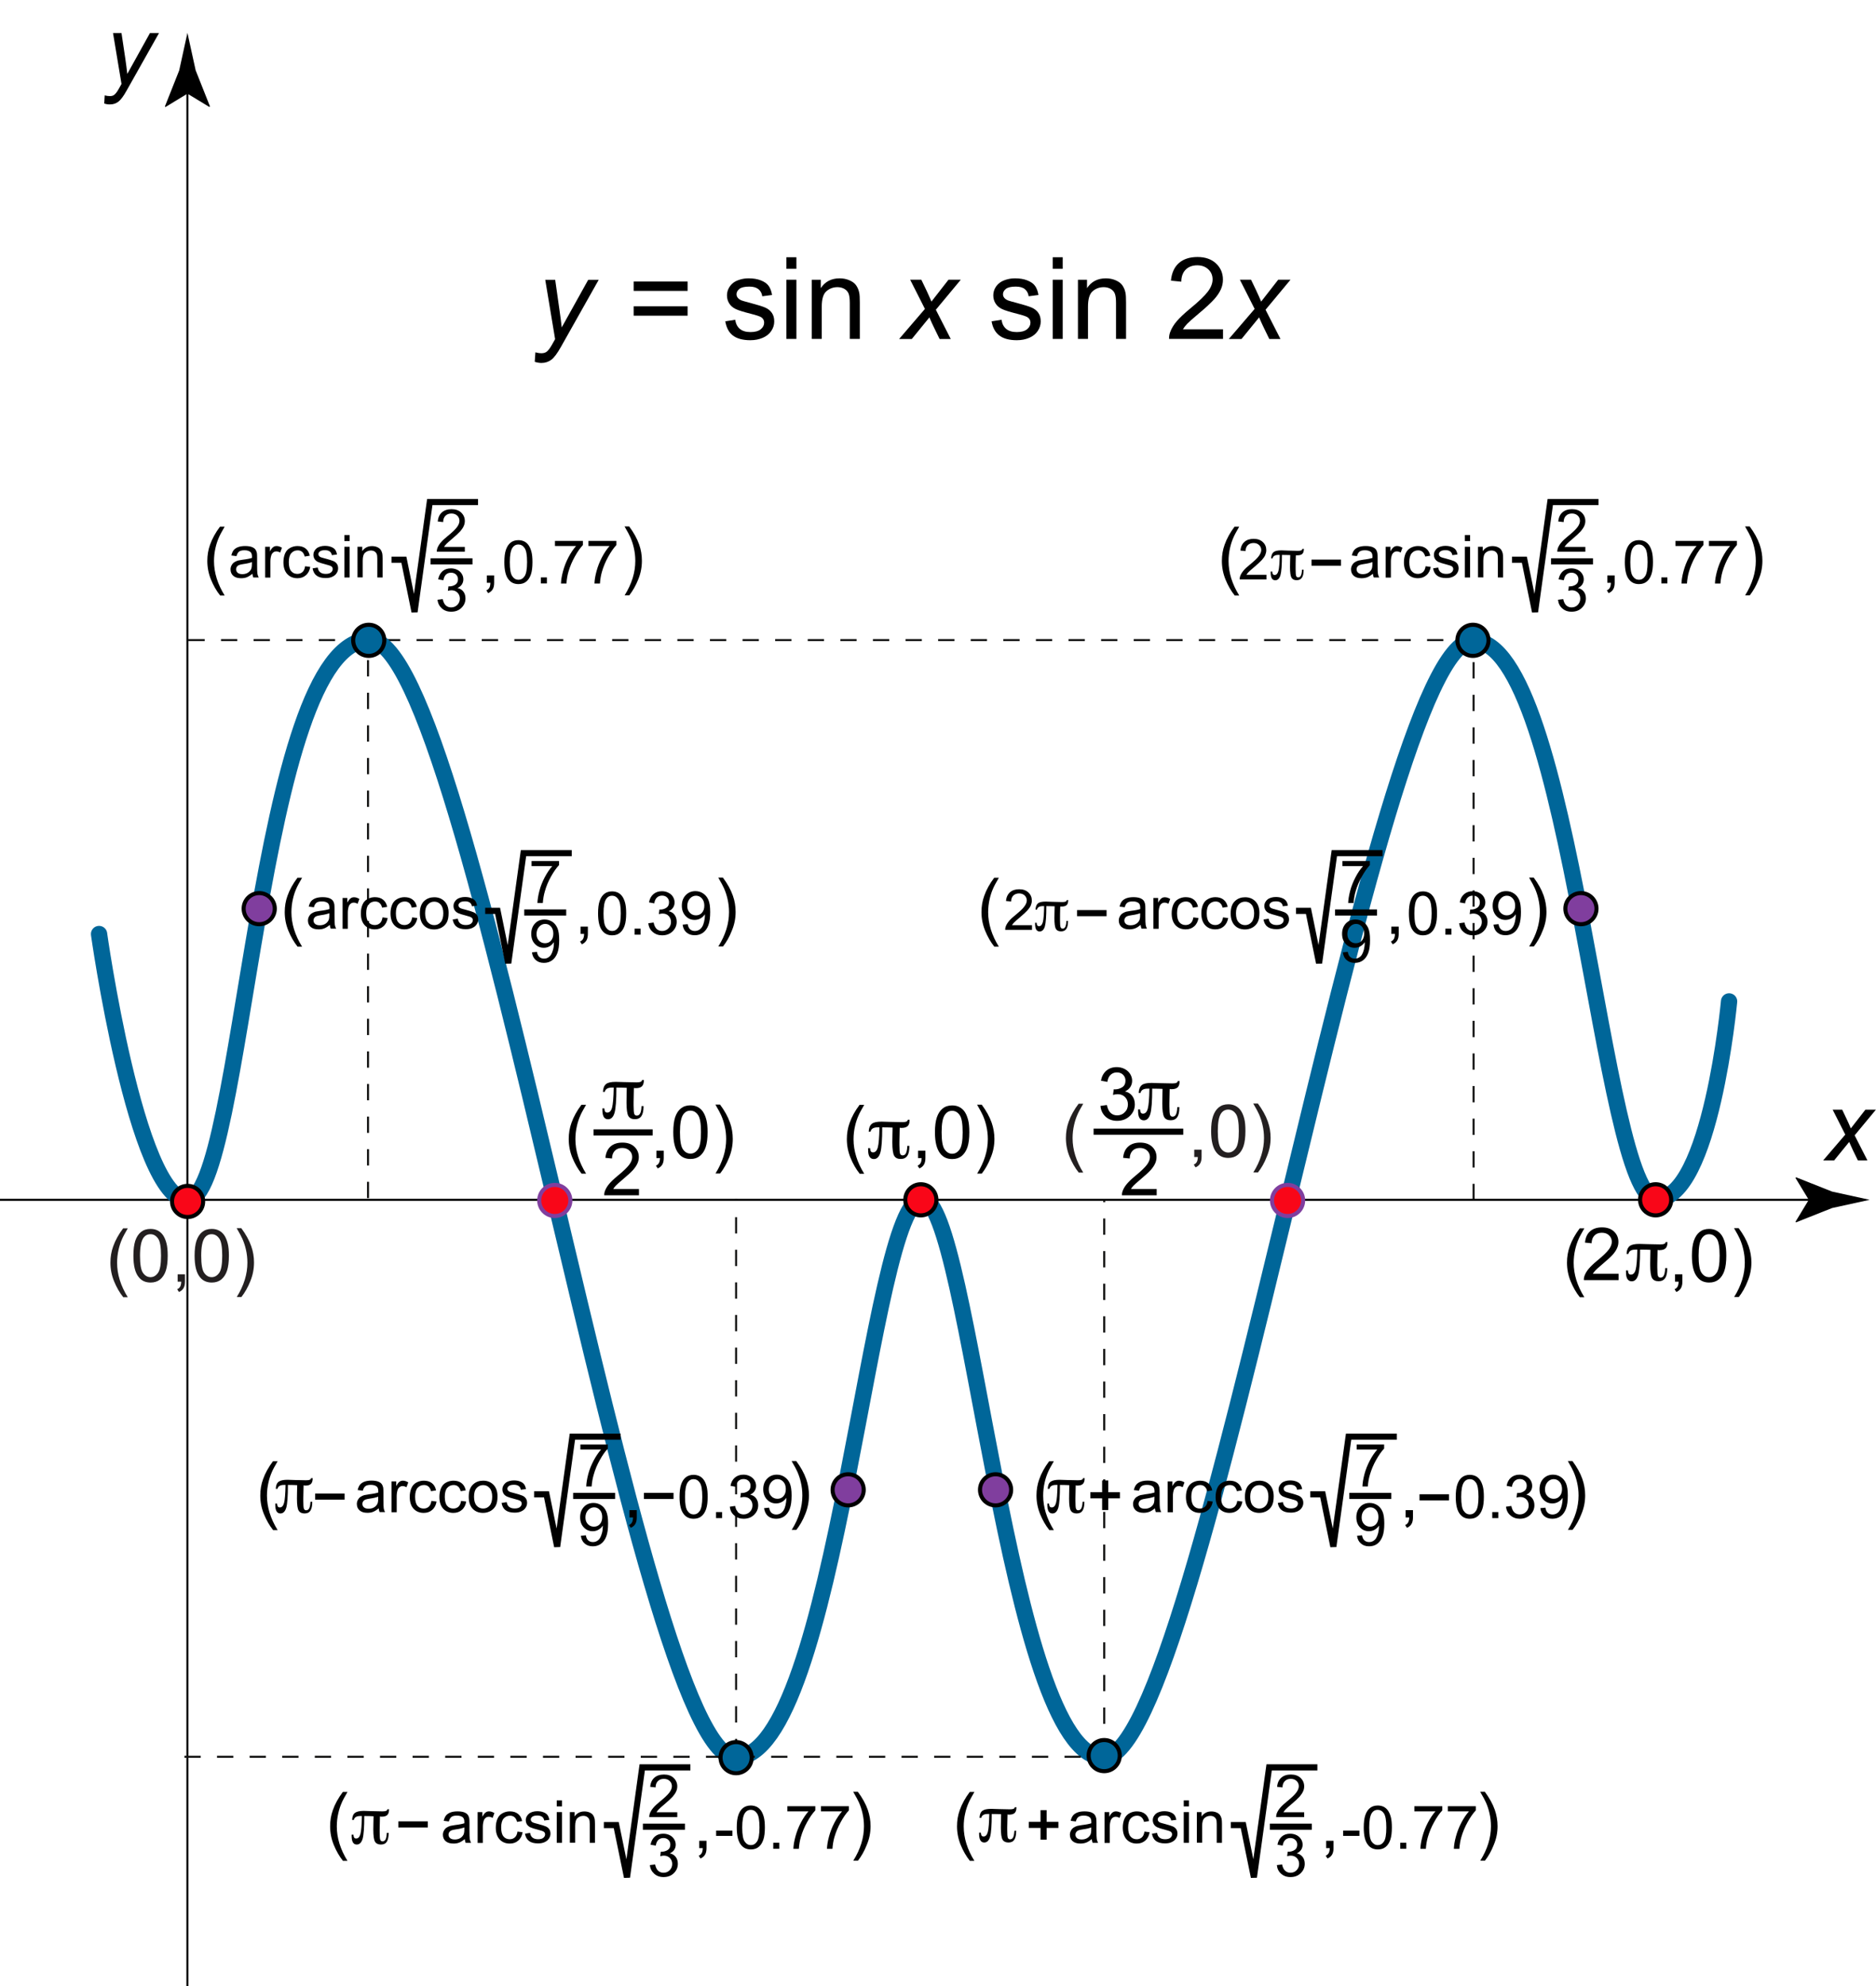 <?xml version="1.0" encoding="utf-8"?>
<!-- Generator: Adobe Illustrator 19.1.0, SVG Export Plug-In . SVG Version: 6.00 Build 0)  -->
<svg version="1.1" xmlns="http://www.w3.org/2000/svg" xmlns:xlink="http://www.w3.org/1999/xlink" x="0px" y="0px"
	 viewBox="0 0 230.21 243.7" style="enable-background:new 0 0 230.21 243.7;" xml:space="preserve">
<style type="text/css">
	.st0{fill:none;stroke:#131312;stroke-width:0.25;stroke-dasharray:2,2;}
	.st1{fill:none;stroke:#000000;stroke-width:0.25;}
	.st2{fill:#131312;}
	.st3{fill:none;stroke:#006699;stroke-width:2;stroke-linecap:round;}
	.st4{fill:#006699;stroke:#000000;stroke-width:0.5;}
	.st5{fill:#803E9E;stroke:#000000;stroke-width:0.5;}
	.st6{fill:#F90618;stroke:#000000;stroke-width:0.5;}
	.st7{fill:#F90618;stroke:#803E9E;stroke-width:0.5;}
	.st8{fill:none;stroke:#000000;stroke-width:0.75;}
	.st9{fill:#231F20;}
</style>
<g>
	<line class="st0" x1="23.12" y1="78.53" x2="179.88" y2="78.53"/>
	<g>
		<g>
			<line class="st1" x1="23" y1="10.15" x2="23" y2="243.7"/>
			<g>
				<path d="M23,11.49l2.7,1.64l0.06-0.09l-1.75-4.41C23.68,7.1,23.34,5.57,23,4.03c-0.34,1.54-0.68,3.07-1.01,4.61l-1.75,4.41
					l0.05,0.09L23,11.49z"/>
			</g>
		</g>
	</g>
	<line class="st0" x1="180.83" y1="147.24" x2="180.83" y2="78.49"/>
	<line class="st0" x1="45.16" y1="146.99" x2="45.16" y2="78.74"/>
	<path class="st2" d="M23.08,147.2"/>
	<line class="st2" x1="50" y1="147.28" x2="51" y2="147.28"/>
	<g>
		<g>
			<line class="st1" x1="0" y1="147.2" x2="223.3" y2="147.2"/>
			<g>
				<path d="M221.96,147.2l-1.64-2.7l0.09-0.06l4.41,1.75c1.54,0.34,3.07,0.68,4.61,1.01c-1.54,0.34-3.07,0.68-4.61,1.01l-4.41,1.75
					l-0.09-0.05L221.96,147.2z"/>
			</g>
		</g>
	</g>
	<g>
		<path d="M12.79,12.7l0.06-1c0.22,0.06,0.43,0.09,0.64,0.09c0.21,0,0.39-0.05,0.52-0.15c0.17-0.13,0.36-0.37,0.56-0.73l0.34-0.61
			l-1.04-6.24h1.04l0.47,3.15c0.09,0.62,0.17,1.24,0.24,1.86l2.78-5.01h1.11l-3.97,7.05c-0.38,0.69-0.72,1.14-1.02,1.37
			s-0.64,0.33-1.03,0.33C13.27,12.82,13.03,12.78,12.79,12.7z"/>
	</g>
	<g>
		<path d="M223.73,142.36l2.71-3.16l-1.55-3.06h1.17l0.53,1.11c0.2,0.41,0.37,0.81,0.53,1.19l1.79-2.3h1.29l-2.61,3.15l1.57,3.08
			h-1.17l-0.62-1.27c-0.13-0.27-0.28-0.6-0.45-1l-1.85,2.27H223.73z"/>
	</g>
	<path class="st3" d="M23,147.2c6.92,0,8.54-68.69,22.38-68.69c12.62,0,32.96,137.1,44.88,137.1c12.42,0,16.5-68.5,22.92-68.5
		c5.83,0,10.5,68.5,22.25,68.5c12.17,0,33.17-137,45.33-137s15.83,68.5,22.5,68.5s8.92-24.25,8.92-24.25"/>
	<path class="st3" d="M23.06,147.26c-6.36,0-11.04-33.55-10.9-32.65"/>
	<circle class="st4" cx="180.75" cy="78.56" r="1.91"/>
	<line class="st0" x1="90.33" y1="215.33" x2="90.33" y2="147.08"/>
	<line class="st0" x1="135.5" y1="215.49" x2="135.5" y2="147.24"/>
	<line class="st0" x1="22.63" y1="215.53" x2="135.54" y2="215.53"/>
	<circle class="st5" cx="104.08" cy="182.78" r="1.91"/>
	<circle class="st5" cx="122.17" cy="182.78" r="1.91"/>
	<circle class="st5" cx="31.81" cy="111.48" r="1.91"/>
	<circle class="st5" cx="194" cy="111.48" r="1.91"/>
	<circle class="st4" cx="90.33" cy="215.64" r="1.91"/>
	<circle class="st4" cx="45.25" cy="78.56" r="1.91"/>
	<circle class="st6" cx="23.02" cy="147.4" r="1.91"/>
	<circle class="st7" cx="68.08" cy="147.28" r="1.91"/>
	<circle class="st6" cx="113" cy="147.2" r="1.91"/>
	<circle class="st7" cx="158" cy="147.28" r="1.91"/>
	<circle class="st6" cx="203.17" cy="147.2" r="1.91"/>
	<circle class="st4" cx="135.5" cy="215.39" r="1.91"/>
	<g>
		<g>
			<path d="M65.62,44.39l0.08-1.16c0.26,0.07,0.5,0.11,0.75,0.11c0.25,0,0.45-0.06,0.61-0.17c0.2-0.15,0.42-0.43,0.66-0.85l0.4-0.71
				l-1.21-7.28h1.22L68.65,38c0.11,0.72,0.2,1.45,0.28,2.17l3.25-5.84h1.29l-4.63,8.22c-0.45,0.8-0.84,1.33-1.19,1.59
				s-0.75,0.39-1.2,0.39C66.17,44.53,65.89,44.48,65.62,44.39z"/>
			<path d="M84.38,35.69h-6.62v-1.15h6.62V35.69z M84.38,38.73h-6.62v-1.15h6.62V38.73z"/>
			<path d="M89,39.42l1.22-0.19c0.07,0.49,0.26,0.86,0.57,1.12s0.75,0.39,1.31,0.39c0.56,0,0.98-0.12,1.26-0.35s0.41-0.5,0.41-0.81
				c0-0.28-0.12-0.5-0.36-0.66c-0.17-0.11-0.59-0.25-1.26-0.42c-0.9-0.23-1.53-0.42-1.88-0.59s-0.61-0.4-0.79-0.69
				s-0.27-0.62-0.27-0.97c0-0.32,0.07-0.62,0.22-0.9s0.35-0.5,0.6-0.69c0.19-0.14,0.45-0.26,0.78-0.36s0.68-0.15,1.06-0.15
				c0.57,0,1.07,0.08,1.5,0.25s0.75,0.39,0.95,0.67s0.35,0.66,0.42,1.12l-1.2,0.16c-0.05-0.37-0.21-0.67-0.48-0.88
				s-0.63-0.31-1.11-0.31c-0.56,0-0.97,0.09-1.21,0.28s-0.36,0.41-0.36,0.66c0,0.16,0.05,0.3,0.15,0.43
				c0.1,0.13,0.26,0.24,0.47,0.33c0.12,0.05,0.49,0.15,1.09,0.31c0.87,0.23,1.48,0.42,1.82,0.57s0.61,0.36,0.81,0.65
				s0.29,0.63,0.29,1.05c0,0.41-0.12,0.8-0.36,1.16s-0.58,0.64-1.04,0.84s-0.96,0.3-1.53,0.3c-0.94,0-1.66-0.2-2.16-0.59
				S89.14,40.19,89,39.42z"/>
			<path d="M96.5,32.98v-1.42h1.23v1.42H96.5z M96.5,41.58v-7.26h1.23v7.26H96.5z"/>
			<path d="M99.61,41.58v-7.26h1.11v1.03c0.53-0.8,1.3-1.2,2.31-1.2c0.44,0,0.84,0.08,1.21,0.24s0.64,0.36,0.82,0.62
				c0.18,0.26,0.31,0.56,0.38,0.91c0.05,0.23,0.07,0.63,0.07,1.2v4.46h-1.23v-4.42c0-0.5-0.05-0.88-0.14-1.12s-0.27-0.45-0.51-0.59
				s-0.53-0.22-0.86-0.22c-0.52,0-0.98,0.17-1.36,0.5s-0.57,0.96-0.57,1.89v3.96H99.61z"/>
			<path d="M110.34,41.58l3.16-3.68l-1.81-3.58h1.37l0.62,1.29c0.23,0.48,0.43,0.95,0.62,1.39l2.09-2.68h1.51L114.84,38l1.83,3.59
				h-1.37l-0.72-1.48c-0.16-0.31-0.33-0.7-0.53-1.17l-2.16,2.65H110.34z"/>
			<path d="M121.68,39.42l1.22-0.19c0.07,0.49,0.26,0.86,0.57,1.12s0.75,0.39,1.31,0.39c0.56,0,0.98-0.12,1.26-0.35
				s0.41-0.5,0.41-0.81c0-0.28-0.12-0.5-0.36-0.66c-0.17-0.11-0.59-0.25-1.26-0.42c-0.9-0.23-1.53-0.42-1.88-0.59
				s-0.61-0.4-0.79-0.69s-0.27-0.62-0.27-0.97c0-0.32,0.07-0.62,0.22-0.9s0.35-0.5,0.61-0.69c0.19-0.14,0.45-0.26,0.78-0.36
				s0.68-0.15,1.06-0.15c0.57,0,1.07,0.08,1.5,0.25s0.75,0.39,0.95,0.67s0.35,0.66,0.42,1.12l-1.2,0.16
				c-0.05-0.37-0.21-0.67-0.47-0.88s-0.63-0.31-1.11-0.31c-0.56,0-0.97,0.09-1.21,0.28c-0.24,0.19-0.36,0.41-0.36,0.66
				c0,0.16,0.05,0.3,0.15,0.43c0.1,0.13,0.26,0.24,0.47,0.33c0.12,0.05,0.48,0.15,1.09,0.31c0.87,0.23,1.48,0.42,1.82,0.57
				s0.61,0.36,0.81,0.65c0.2,0.28,0.29,0.63,0.29,1.05c0,0.41-0.12,0.8-0.36,1.16s-0.58,0.64-1.04,0.84s-0.96,0.3-1.53,0.3
				c-0.94,0-1.66-0.2-2.16-0.59S121.81,40.19,121.68,39.42z"/>
			<path d="M129.18,32.98v-1.42h1.23v1.42H129.18z M129.18,41.58v-7.26h1.23v7.26H129.18z"/>
			<path d="M132.28,41.58v-7.26h1.11v1.03c0.53-0.8,1.3-1.2,2.31-1.2c0.44,0,0.84,0.08,1.21,0.24s0.64,0.36,0.82,0.62
				c0.18,0.26,0.31,0.56,0.38,0.91c0.05,0.23,0.07,0.63,0.07,1.2v4.46h-1.23v-4.42c0-0.5-0.05-0.88-0.14-1.12s-0.27-0.45-0.51-0.59
				s-0.53-0.22-0.86-0.22c-0.52,0-0.98,0.17-1.36,0.5s-0.57,0.96-0.57,1.89v3.96H132.28z"/>
			<path d="M150.08,40.4v1.18h-6.62c-0.01-0.3,0.04-0.58,0.14-0.85c0.17-0.45,0.44-0.9,0.81-1.33s0.91-0.94,1.61-1.52
				c1.09-0.89,1.82-1.6,2.21-2.12s0.57-1.02,0.57-1.48c0-0.49-0.17-0.9-0.52-1.23s-0.8-0.5-1.36-0.5c-0.59,0-1.07,0.18-1.42,0.53
				s-0.54,0.85-0.54,1.48l-1.27-0.13c0.09-0.94,0.41-1.66,0.98-2.16c0.56-0.49,1.32-0.74,2.28-0.74c0.96,0,1.72,0.27,2.28,0.8
				s0.84,1.19,0.84,1.98c0,0.4-0.08,0.8-0.25,1.18s-0.44,0.8-0.82,1.22s-1.01,1.02-1.9,1.76c-0.74,0.62-1.21,1.04-1.42,1.26
				c-0.21,0.22-0.38,0.44-0.52,0.67H150.08z"/>
			<path d="M150.8,41.58l3.16-3.68l-1.81-3.58h1.37l0.62,1.29c0.23,0.48,0.43,0.95,0.62,1.39l2.09-2.68h1.51L155.3,38l1.83,3.59
				h-1.37l-0.72-1.48c-0.15-0.31-0.33-0.7-0.53-1.17l-2.16,2.65H150.8z"/>
		</g>
	</g>
	<g>
		<path d="M141.94,145.89v0.76h-4.26c-0.01-0.19,0.02-0.37,0.09-0.55c0.11-0.29,0.28-0.58,0.52-0.86c0.24-0.28,0.58-0.61,1.03-0.98
			c0.7-0.57,1.17-1.03,1.42-1.36s0.37-0.65,0.37-0.95c0-0.31-0.11-0.58-0.34-0.79c-0.22-0.21-0.52-0.32-0.88-0.32
			c-0.38,0-0.69,0.11-0.91,0.34s-0.34,0.54-0.35,0.95l-0.81-0.08c0.06-0.61,0.26-1.07,0.63-1.39c0.36-0.32,0.85-0.48,1.46-0.48
			c0.62,0,1.11,0.17,1.47,0.51s0.54,0.77,0.54,1.27c0,0.26-0.05,0.51-0.16,0.76s-0.28,0.51-0.52,0.79
			c-0.25,0.28-0.65,0.65-1.22,1.13c-0.47,0.4-0.78,0.67-0.91,0.81s-0.25,0.28-0.33,0.43H141.94z"/>
	</g>
	<line class="st8" x1="134.2" y1="138.84" x2="145.2" y2="138.84"/>
	<g>
		<path d="M135.04,135.68l0.79-0.11c0.09,0.45,0.25,0.77,0.46,0.97c0.22,0.2,0.48,0.3,0.8,0.3c0.37,0,0.69-0.13,0.94-0.39
			c0.26-0.26,0.38-0.58,0.38-0.96c0-0.36-0.12-0.66-0.36-0.9c-0.24-0.24-0.54-0.35-0.91-0.35c-0.15,0-0.34,0.03-0.56,0.09l0.09-0.69
			c0.05,0.01,0.1,0.01,0.13,0.01c0.34,0,0.64-0.09,0.91-0.26s0.4-0.45,0.4-0.81c0-0.29-0.1-0.53-0.29-0.72s-0.45-0.29-0.76-0.29
			c-0.31,0-0.56,0.1-0.77,0.29s-0.34,0.48-0.4,0.87l-0.79-0.14c0.1-0.53,0.32-0.94,0.66-1.23s0.77-0.44,1.28-0.44
			c0.35,0,0.68,0.08,0.97,0.23s0.52,0.36,0.68,0.62c0.16,0.26,0.24,0.54,0.24,0.83c0,0.28-0.08,0.53-0.22,0.76
			c-0.15,0.23-0.37,0.41-0.66,0.54c0.38,0.09,0.68,0.27,0.89,0.55c0.21,0.28,0.32,0.62,0.32,1.04c0,0.56-0.21,1.04-0.62,1.43
			c-0.41,0.39-0.93,0.59-1.56,0.59c-0.57,0-1.04-0.17-1.41-0.51C135.3,136.66,135.09,136.22,135.04,135.68z"/>
	</g>
	<g>
		<path class="st9" d="M132.36,143.84c-0.44-0.55-0.81-1.2-1.11-1.93c-0.3-0.74-0.45-1.5-0.45-2.29c0-0.7,0.11-1.37,0.34-2
			c0.26-0.74,0.67-1.48,1.22-2.21h0.57c-0.35,0.61-0.59,1.04-0.7,1.31c-0.18,0.4-0.32,0.83-0.42,1.27c-0.13,0.55-0.19,1.1-0.19,1.65
			c0,1.41,0.44,2.82,1.31,4.22H132.36z"/>
		<path class="st9" d="M146.55,141.95v-0.9h0.9v0.9c0,0.33-0.06,0.6-0.18,0.8s-0.3,0.36-0.56,0.47l-0.22-0.34
			c0.17-0.07,0.29-0.18,0.37-0.32c0.08-0.14,0.12-0.35,0.13-0.61H146.55z"/>
		<path class="st9" d="M148.62,138.77c0-0.76,0.08-1.37,0.24-1.84c0.16-0.46,0.39-0.82,0.7-1.07c0.31-0.25,0.7-0.38,1.17-0.38
			c0.34,0,0.65,0.07,0.91,0.21s0.48,0.34,0.65,0.6c0.17,0.26,0.3,0.58,0.4,0.96c0.1,0.38,0.14,0.88,0.14,1.52
			c0,0.76-0.08,1.37-0.23,1.83s-0.39,0.82-0.7,1.08c-0.31,0.25-0.7,0.38-1.17,0.38c-0.62,0-1.11-0.22-1.46-0.67
			C148.84,140.86,148.62,139.98,148.62,138.77z M149.44,138.77c0,1.06,0.12,1.76,0.37,2.11c0.25,0.35,0.55,0.52,0.92,0.52
			c0.36,0,0.67-0.18,0.92-0.53c0.25-0.35,0.37-1.05,0.37-2.11c0-1.06-0.12-1.77-0.37-2.11c-0.25-0.35-0.56-0.52-0.93-0.52
			c-0.36,0-0.65,0.15-0.87,0.46C149.57,136.99,149.44,137.72,149.44,138.77z"/>
		<path class="st9" d="M154.37,143.84h-0.57c0.88-1.41,1.31-2.81,1.31-4.22c0-0.55-0.06-1.1-0.19-1.64
			c-0.1-0.44-0.24-0.86-0.42-1.27c-0.11-0.26-0.35-0.7-0.71-1.32h0.57c0.55,0.74,0.96,1.47,1.22,2.21c0.23,0.64,0.34,1.31,0.34,2
			c0,0.79-0.15,1.56-0.46,2.29C155.17,142.65,154.8,143.29,154.37,143.84z"/>
	</g>
	<g>
		<g>
			<path d="M61.89,68.97c0-0.63,0.06-1.13,0.19-1.51c0.13-0.38,0.32-0.68,0.57-0.88s0.57-0.31,0.96-0.31c0.28,0,0.53,0.06,0.75,0.17
				c0.21,0.11,0.39,0.28,0.53,0.49s0.25,0.48,0.33,0.79c0.08,0.31,0.12,0.73,0.12,1.25c0,0.62-0.06,1.12-0.19,1.5
				c-0.13,0.38-0.32,0.68-0.57,0.88c-0.25,0.21-0.57,0.31-0.96,0.31c-0.51,0-0.91-0.18-1.2-0.55
				C62.06,70.69,61.89,69.97,61.89,68.97z M62.56,68.97c0,0.87,0.1,1.45,0.31,1.73c0.2,0.29,0.45,0.43,0.75,0.43
				s0.55-0.14,0.75-0.43c0.2-0.29,0.31-0.87,0.31-1.73c0-0.87-0.1-1.45-0.31-1.74c-0.2-0.29-0.46-0.43-0.76-0.43
				c-0.3,0-0.54,0.13-0.71,0.38C62.67,67.51,62.56,68.1,62.56,68.97z"/>
			<path d="M66.37,71.58v-0.74h0.74v0.74H66.37z"/>
			<path d="M68.1,66.98v-0.62h3.43v0.51c-0.34,0.36-0.67,0.83-1,1.43c-0.33,0.59-0.59,1.21-0.77,1.83
				c-0.13,0.44-0.21,0.93-0.25,1.46h-0.67c0.01-0.42,0.09-0.92,0.25-1.51c0.16-0.59,0.38-1.16,0.67-1.71
				c0.29-0.55,0.6-1.01,0.93-1.38H68.1z"/>
			<path d="M72.21,66.98v-0.62h3.43v0.51c-0.34,0.36-0.67,0.83-1,1.43c-0.33,0.59-0.59,1.21-0.77,1.83
				c-0.13,0.44-0.21,0.93-0.25,1.46h-0.67c0.01-0.42,0.09-0.92,0.25-1.51c0.16-0.59,0.38-1.16,0.67-1.71
				c0.29-0.55,0.6-1.01,0.93-1.38H72.21z"/>
		</g>
		<g>
			<g>
				<path d="M30.97,70.39c-0.24,0.2-0.46,0.34-0.68,0.43s-0.45,0.12-0.71,0.12c-0.42,0-0.73-0.1-0.96-0.3
					c-0.22-0.2-0.33-0.46-0.33-0.78c0-0.18,0.04-0.35,0.13-0.51s0.19-0.28,0.33-0.37c0.14-0.09,0.29-0.16,0.46-0.21
					c0.13-0.03,0.32-0.06,0.57-0.1c0.52-0.06,0.9-0.14,1.14-0.22c0-0.09,0-0.14,0-0.17c0-0.26-0.06-0.44-0.18-0.55
					c-0.16-0.14-0.41-0.22-0.73-0.22c-0.3,0-0.52,0.05-0.67,0.16c-0.14,0.11-0.25,0.29-0.32,0.56l-0.63-0.08
					c0.06-0.27,0.15-0.48,0.28-0.65c0.13-0.16,0.32-0.29,0.56-0.38c0.25-0.09,0.53-0.13,0.86-0.13c0.32,0,0.58,0.04,0.79,0.11
					c0.2,0.08,0.35,0.17,0.44,0.29c0.09,0.11,0.16,0.26,0.2,0.44c0.02,0.11,0.03,0.31,0.03,0.59v0.85c0,0.59,0.01,0.97,0.04,1.13
					c0.03,0.16,0.08,0.31,0.16,0.45h-0.67C31.03,70.72,30.99,70.56,30.97,70.39z M30.91,68.96c-0.23,0.09-0.58,0.18-1.04,0.24
					c-0.26,0.04-0.45,0.08-0.56,0.13s-0.19,0.12-0.25,0.21c-0.06,0.09-0.09,0.19-0.09,0.3c0,0.17,0.06,0.31,0.19,0.43
					c0.13,0.11,0.32,0.17,0.57,0.17c0.25,0,0.47-0.05,0.66-0.16c0.19-0.11,0.33-0.26,0.42-0.44c0.07-0.14,0.1-0.36,0.1-0.64V68.96z"
					/>
				<path d="M32.54,70.85v-3.77h0.58v0.57c0.15-0.27,0.28-0.44,0.41-0.53c0.12-0.09,0.26-0.13,0.41-0.13c0.22,0,0.43,0.07,0.66,0.21
					l-0.22,0.59c-0.16-0.09-0.31-0.14-0.47-0.14c-0.14,0-0.27,0.04-0.38,0.13s-0.19,0.2-0.24,0.35c-0.07,0.23-0.11,0.48-0.11,0.75
					v1.98H32.54z"/>
				<path d="M37.44,69.47l0.63,0.08c-0.07,0.43-0.24,0.77-0.53,1.02c-0.28,0.25-0.63,0.37-1.04,0.37c-0.52,0-0.93-0.17-1.25-0.51
					c-0.31-0.34-0.47-0.82-0.47-1.45c0-0.41,0.07-0.76,0.2-1.07c0.13-0.31,0.34-0.54,0.62-0.69c0.28-0.15,0.58-0.23,0.9-0.23
					c0.41,0,0.75,0.1,1.01,0.31c0.26,0.21,0.43,0.5,0.5,0.88l-0.62,0.1c-0.06-0.25-0.16-0.44-0.31-0.57s-0.33-0.19-0.55-0.19
					c-0.32,0-0.58,0.12-0.79,0.35c-0.2,0.23-0.3,0.6-0.3,1.1c0,0.51,0.1,0.88,0.29,1.1c0.19,0.23,0.45,0.34,0.76,0.34
					c0.25,0,0.46-0.08,0.63-0.23C37.29,70.03,37.39,69.79,37.44,69.47z"/>
				<path d="M38.36,69.73l0.63-0.1c0.04,0.25,0.13,0.45,0.3,0.58c0.16,0.13,0.39,0.2,0.68,0.2c0.29,0,0.51-0.06,0.65-0.18
					c0.14-0.12,0.21-0.26,0.21-0.42c0-0.14-0.06-0.26-0.19-0.34c-0.09-0.06-0.31-0.13-0.65-0.22c-0.47-0.12-0.79-0.22-0.98-0.31
					c-0.18-0.09-0.32-0.21-0.41-0.36s-0.14-0.32-0.14-0.51c0-0.17,0.04-0.32,0.12-0.47c0.08-0.14,0.18-0.26,0.31-0.36
					c0.1-0.07,0.24-0.14,0.41-0.19c0.17-0.05,0.36-0.08,0.55-0.08c0.3,0,0.56,0.04,0.78,0.13c0.22,0.08,0.39,0.2,0.5,0.35
					c0.11,0.15,0.18,0.34,0.22,0.58l-0.63,0.08c-0.03-0.19-0.11-0.35-0.25-0.45s-0.33-0.16-0.58-0.16c-0.29,0-0.5,0.05-0.63,0.15
					s-0.19,0.21-0.19,0.34c0,0.08,0.03,0.16,0.08,0.22c0.05,0.07,0.13,0.13,0.25,0.17c0.06,0.02,0.25,0.08,0.57,0.16
					c0.45,0.12,0.77,0.22,0.95,0.3c0.18,0.08,0.32,0.19,0.42,0.34c0.1,0.15,0.15,0.33,0.15,0.55c0,0.21-0.06,0.41-0.19,0.6
					c-0.12,0.19-0.3,0.33-0.54,0.44s-0.5,0.15-0.8,0.15c-0.49,0-0.86-0.1-1.12-0.31C38.59,70.43,38.43,70.13,38.36,69.73z"/>
				<path d="M42.26,66.38v-0.74h0.64v0.74H42.26z M42.26,70.85v-3.77h0.64v3.77H42.26z"/>
				<path d="M43.87,70.85v-3.77h0.58v0.54c0.28-0.41,0.68-0.62,1.2-0.62c0.23,0,0.44,0.04,0.63,0.12c0.19,0.08,0.33,0.19,0.43,0.32
					c0.09,0.13,0.16,0.29,0.2,0.47c0.02,0.12,0.04,0.33,0.04,0.62v2.32H46.3v-2.3c0-0.26-0.02-0.46-0.07-0.58s-0.14-0.23-0.26-0.31
					c-0.13-0.08-0.28-0.12-0.45-0.12c-0.27,0-0.51,0.09-0.71,0.26c-0.2,0.17-0.3,0.5-0.3,0.98v2.06H43.87z"/>
			</g>
			<g>
				<g>
					<path d="M57.04,67.08v0.61H53.6c0-0.15,0.02-0.3,0.07-0.44c0.09-0.23,0.23-0.47,0.42-0.69c0.19-0.23,0.47-0.49,0.84-0.79
						c0.57-0.46,0.95-0.83,1.15-1.1c0.2-0.27,0.3-0.53,0.3-0.77c0-0.25-0.09-0.47-0.27-0.64c-0.18-0.17-0.42-0.26-0.71-0.26
						c-0.31,0-0.55,0.09-0.74,0.28c-0.18,0.18-0.28,0.44-0.28,0.77l-0.66-0.07c0.04-0.49,0.21-0.86,0.51-1.12
						c0.29-0.26,0.69-0.39,1.18-0.39c0.5,0,0.9,0.14,1.19,0.42s0.44,0.62,0.44,1.03c0,0.21-0.04,0.41-0.13,0.61
						c-0.08,0.2-0.23,0.41-0.42,0.64c-0.2,0.22-0.53,0.53-0.99,0.92c-0.38,0.32-0.63,0.54-0.74,0.66c-0.11,0.12-0.2,0.23-0.27,0.35
						H57.04z"/>
				</g>
				<g>
					<path d="M53.69,73.58l0.64-0.08c0.07,0.36,0.2,0.62,0.38,0.78c0.18,0.16,0.39,0.24,0.65,0.24c0.3,0,0.55-0.1,0.76-0.31
						s0.31-0.47,0.31-0.77c0-0.29-0.1-0.54-0.29-0.73c-0.19-0.19-0.44-0.29-0.73-0.29c-0.12,0-0.27,0.02-0.45,0.07l0.07-0.56
						c0.04,0,0.08,0.01,0.1,0.01c0.27,0,0.52-0.07,0.74-0.21c0.22-0.14,0.33-0.36,0.33-0.66c0-0.23-0.08-0.43-0.24-0.58
						c-0.16-0.15-0.36-0.23-0.61-0.23c-0.25,0-0.46,0.08-0.62,0.23s-0.27,0.39-0.32,0.7l-0.64-0.11c0.08-0.43,0.26-0.76,0.53-1
						c0.28-0.24,0.62-0.35,1.03-0.35c0.28,0,0.55,0.06,0.79,0.18s0.42,0.29,0.55,0.5c0.13,0.21,0.19,0.43,0.19,0.67
						c0,0.23-0.06,0.43-0.18,0.62c-0.12,0.18-0.3,0.33-0.54,0.44c0.31,0.07,0.55,0.22,0.72,0.44c0.17,0.22,0.26,0.5,0.26,0.84
						c0,0.46-0.17,0.84-0.5,1.16c-0.33,0.32-0.75,0.47-1.26,0.47c-0.46,0-0.84-0.14-1.14-0.41S53.73,74.02,53.69,73.58z"/>
				</g>
				<line class="st8" x1="52.83" y1="68.87" x2="57.98" y2="68.87"/>
				<polyline class="st8" points="48.04,68.67 49.56,68.67 50.87,75.08 52.74,61.59 58.66,61.59 				"/>
			</g>
		</g>
		<g>
			<path d="M59.74,71.5v-0.9h0.9v0.9c0,0.33-0.06,0.6-0.18,0.8s-0.3,0.36-0.56,0.47l-0.22-0.34c0.17-0.07,0.29-0.18,0.37-0.32
				c0.08-0.14,0.12-0.35,0.13-0.61H59.74z"/>
		</g>
		<g>
			<path d="M77.22,73.04h-0.57c0.88-1.41,1.31-2.81,1.31-4.22c0-0.55-0.06-1.1-0.19-1.64c-0.1-0.44-0.24-0.86-0.42-1.27
				c-0.11-0.26-0.35-0.7-0.71-1.32h0.57c0.55,0.74,0.96,1.47,1.22,2.21c0.23,0.64,0.34,1.31,0.34,2c0,0.79-0.15,1.56-0.45,2.29
				C78.02,71.84,77.65,72.49,77.22,73.04z"/>
		</g>
		<g>
			<path d="M27,73.04c-0.44-0.55-0.81-1.2-1.11-1.93s-0.45-1.5-0.45-2.29c0-0.7,0.11-1.37,0.34-2c0.26-0.74,0.67-1.48,1.22-2.21
				h0.57c-0.35,0.61-0.59,1.04-0.7,1.31c-0.18,0.4-0.32,0.83-0.42,1.27c-0.13,0.55-0.19,1.1-0.19,1.65c0,1.41,0.44,2.82,1.31,4.22
				H27z"/>
		</g>
	</g>
	<g>
		<path d="M87.88,225.24v-0.65h2v0.65H87.88z"/>
		<path d="M90.41,224.21c0-0.63,0.06-1.13,0.19-1.51c0.13-0.38,0.32-0.68,0.57-0.88s0.57-0.31,0.96-0.31c0.28,0,0.53,0.06,0.75,0.17
			c0.21,0.11,0.39,0.28,0.53,0.49c0.14,0.22,0.25,0.48,0.33,0.79c0.08,0.31,0.12,0.73,0.12,1.25c0,0.62-0.06,1.12-0.19,1.5
			c-0.13,0.38-0.32,0.68-0.57,0.88c-0.25,0.21-0.57,0.31-0.96,0.31c-0.51,0-0.91-0.18-1.2-0.55
			C90.59,225.93,90.41,225.21,90.41,224.21z M91.08,224.21c0,0.87,0.1,1.45,0.31,1.73c0.2,0.29,0.45,0.43,0.75,0.43
			s0.55-0.14,0.75-0.43c0.2-0.29,0.31-0.87,0.31-1.73c0-0.87-0.1-1.45-0.31-1.74c-0.2-0.29-0.46-0.43-0.76-0.43
			c-0.3,0-0.54,0.13-0.71,0.38C91.19,222.75,91.08,223.34,91.08,224.21z"/>
		<path d="M94.89,226.82v-0.74h0.74v0.74H94.89z"/>
		<path d="M96.62,222.22v-0.62h3.43v0.51c-0.34,0.36-0.67,0.83-1,1.43c-0.33,0.59-0.59,1.21-0.77,1.83
			c-0.13,0.44-0.21,0.93-0.25,1.46h-0.67c0.01-0.42,0.09-0.92,0.25-1.51c0.16-0.59,0.38-1.16,0.67-1.71
			c0.29-0.55,0.6-1.01,0.93-1.38H96.62z"/>
		<path d="M100.74,222.22v-0.62h3.43v0.51c-0.34,0.36-0.67,0.83-1,1.43c-0.33,0.59-0.59,1.21-0.77,1.83
			c-0.13,0.44-0.21,0.93-0.25,1.46h-0.67c0.01-0.42,0.09-0.92,0.25-1.51c0.16-0.59,0.38-1.16,0.67-1.71
			c0.29-0.55,0.6-1.01,0.93-1.38H100.74z"/>
	</g>
	<g>
		<g>
			<path d="M57.03,225.63c-0.24,0.2-0.46,0.34-0.68,0.43s-0.45,0.12-0.71,0.12c-0.42,0-0.73-0.1-0.96-0.3
				c-0.22-0.2-0.33-0.46-0.33-0.78c0-0.18,0.04-0.35,0.13-0.51s0.19-0.28,0.33-0.37c0.14-0.09,0.29-0.16,0.46-0.21
				c0.13-0.03,0.32-0.06,0.57-0.1c0.52-0.06,0.9-0.14,1.14-0.22c0-0.09,0-0.14,0-0.17c0-0.26-0.06-0.44-0.18-0.55
				c-0.16-0.14-0.41-0.22-0.73-0.22c-0.3,0-0.52,0.05-0.67,0.16c-0.14,0.11-0.25,0.29-0.32,0.56l-0.63-0.08
				c0.06-0.27,0.15-0.48,0.28-0.65c0.13-0.16,0.32-0.29,0.56-0.38c0.25-0.09,0.53-0.13,0.86-0.13c0.32,0,0.58,0.04,0.79,0.11
				c0.2,0.08,0.35,0.17,0.44,0.29c0.09,0.11,0.16,0.26,0.2,0.44c0.02,0.11,0.03,0.31,0.03,0.59v0.85c0,0.59,0.01,0.97,0.04,1.13
				c0.03,0.16,0.08,0.31,0.16,0.45h-0.67C57.09,225.96,57.05,225.8,57.03,225.63z M56.98,224.2c-0.23,0.09-0.58,0.18-1.04,0.24
				c-0.26,0.04-0.45,0.08-0.56,0.13s-0.19,0.12-0.25,0.21c-0.06,0.09-0.09,0.19-0.09,0.3c0,0.17,0.06,0.31,0.19,0.43
				c0.13,0.11,0.32,0.17,0.57,0.17c0.25,0,0.47-0.05,0.66-0.16c0.19-0.11,0.33-0.26,0.42-0.44c0.07-0.14,0.1-0.36,0.1-0.64V224.2z"
				/>
			<path d="M58.61,226.09v-3.77h0.58v0.57c0.15-0.27,0.28-0.44,0.41-0.53c0.12-0.09,0.26-0.13,0.41-0.13c0.22,0,0.43,0.07,0.66,0.21
				l-0.22,0.59c-0.16-0.09-0.31-0.14-0.47-0.14c-0.14,0-0.27,0.04-0.38,0.13s-0.19,0.2-0.24,0.35c-0.07,0.23-0.11,0.48-0.11,0.75
				v1.98H58.61z"/>
			<path d="M63.5,224.71l0.63,0.08c-0.07,0.43-0.24,0.77-0.53,1.02c-0.28,0.25-0.63,0.37-1.04,0.37c-0.52,0-0.93-0.17-1.25-0.51
				c-0.31-0.34-0.47-0.82-0.47-1.45c0-0.41,0.07-0.76,0.2-1.07c0.13-0.31,0.34-0.54,0.62-0.69c0.28-0.15,0.58-0.23,0.9-0.23
				c0.41,0,0.75,0.1,1.01,0.31c0.26,0.21,0.43,0.5,0.5,0.88l-0.62,0.1c-0.06-0.25-0.16-0.44-0.31-0.57s-0.33-0.19-0.55-0.19
				c-0.32,0-0.58,0.12-0.79,0.35c-0.2,0.23-0.3,0.6-0.3,1.1c0,0.51,0.1,0.88,0.29,1.1c0.19,0.23,0.45,0.34,0.76,0.34
				c0.25,0,0.46-0.08,0.63-0.23C63.35,225.27,63.46,225.03,63.5,224.71z"/>
			<path d="M64.42,224.97l0.63-0.1c0.04,0.25,0.13,0.45,0.3,0.58c0.16,0.13,0.39,0.2,0.68,0.2c0.29,0,0.51-0.06,0.65-0.18
				c0.14-0.12,0.21-0.26,0.21-0.42c0-0.14-0.06-0.26-0.19-0.34c-0.09-0.06-0.31-0.13-0.65-0.22c-0.47-0.12-0.79-0.22-0.98-0.31
				c-0.18-0.09-0.32-0.21-0.41-0.36s-0.14-0.32-0.14-0.51c0-0.17,0.04-0.32,0.12-0.47c0.08-0.14,0.18-0.26,0.31-0.36
				c0.1-0.07,0.24-0.14,0.41-0.19c0.17-0.05,0.36-0.08,0.55-0.08c0.3,0,0.56,0.04,0.78,0.13c0.22,0.08,0.39,0.2,0.5,0.35
				c0.11,0.15,0.18,0.34,0.22,0.58l-0.63,0.08c-0.03-0.19-0.11-0.35-0.25-0.45s-0.33-0.16-0.58-0.16c-0.29,0-0.5,0.05-0.63,0.15
				s-0.19,0.21-0.19,0.34c0,0.08,0.03,0.16,0.08,0.22c0.05,0.07,0.13,0.13,0.25,0.17c0.06,0.02,0.25,0.08,0.57,0.16
				c0.45,0.12,0.77,0.22,0.95,0.3c0.18,0.08,0.32,0.19,0.42,0.34c0.1,0.15,0.15,0.33,0.15,0.55c0,0.21-0.06,0.41-0.19,0.6
				c-0.12,0.19-0.3,0.33-0.54,0.44s-0.5,0.15-0.8,0.15c-0.49,0-0.86-0.1-1.12-0.31C64.66,225.67,64.49,225.37,64.42,224.97z"/>
			<path d="M68.32,221.62v-0.74h0.64v0.74H68.32z M68.32,226.09v-3.77h0.64v3.77H68.32z"/>
			<path d="M69.93,226.09v-3.77h0.58v0.54c0.28-0.41,0.68-0.62,1.2-0.62c0.23,0,0.44,0.04,0.63,0.12c0.19,0.08,0.33,0.19,0.43,0.32
				c0.09,0.13,0.16,0.29,0.2,0.47c0.02,0.12,0.04,0.33,0.04,0.62v2.32h-0.64v-2.3c0-0.26-0.02-0.46-0.07-0.58s-0.14-0.23-0.26-0.31
				c-0.13-0.08-0.28-0.12-0.45-0.12c-0.27,0-0.51,0.09-0.71,0.26c-0.2,0.17-0.3,0.5-0.3,0.98v2.06H69.93z"/>
		</g>
		<g>
			<g>
				<path d="M83.11,222.32v0.61h-3.44c0-0.15,0.02-0.3,0.07-0.44c0.09-0.23,0.23-0.47,0.42-0.69c0.19-0.23,0.47-0.49,0.84-0.79
					c0.57-0.46,0.95-0.83,1.15-1.1c0.2-0.27,0.3-0.53,0.3-0.77c0-0.25-0.09-0.47-0.27-0.64c-0.18-0.17-0.42-0.26-0.71-0.26
					c-0.31,0-0.55,0.09-0.74,0.28c-0.18,0.18-0.28,0.44-0.28,0.77l-0.66-0.07c0.04-0.49,0.21-0.86,0.51-1.12
					c0.29-0.26,0.69-0.39,1.18-0.39c0.5,0,0.9,0.14,1.19,0.42s0.44,0.62,0.44,1.03c0,0.21-0.04,0.41-0.13,0.61
					c-0.08,0.2-0.23,0.41-0.42,0.64c-0.2,0.22-0.53,0.53-0.99,0.92c-0.38,0.32-0.63,0.54-0.74,0.66c-0.11,0.12-0.2,0.23-0.27,0.35
					H83.11z"/>
			</g>
			<g>
				<path d="M79.75,228.82l0.64-0.08c0.07,0.36,0.2,0.62,0.38,0.78c0.18,0.16,0.39,0.24,0.65,0.24c0.3,0,0.55-0.1,0.76-0.31
					s0.31-0.47,0.31-0.77c0-0.29-0.1-0.54-0.29-0.73c-0.19-0.19-0.44-0.29-0.73-0.29c-0.12,0-0.27,0.02-0.45,0.07l0.07-0.56
					c0.04,0,0.08,0.01,0.1,0.01c0.27,0,0.52-0.07,0.74-0.21c0.22-0.14,0.33-0.36,0.33-0.66c0-0.23-0.08-0.43-0.24-0.58
					c-0.16-0.15-0.36-0.23-0.61-0.23c-0.25,0-0.46,0.08-0.62,0.23s-0.27,0.39-0.32,0.7l-0.64-0.11c0.08-0.43,0.26-0.76,0.53-1
					c0.28-0.24,0.62-0.35,1.03-0.35c0.28,0,0.55,0.06,0.79,0.18s0.42,0.29,0.55,0.5c0.13,0.21,0.19,0.43,0.19,0.67
					c0,0.23-0.06,0.43-0.18,0.62c-0.12,0.18-0.3,0.33-0.54,0.44c0.31,0.07,0.55,0.22,0.72,0.44c0.17,0.22,0.26,0.5,0.26,0.84
					c0,0.46-0.17,0.84-0.5,1.16c-0.33,0.32-0.75,0.47-1.26,0.47c-0.46,0-0.84-0.14-1.14-0.41S79.79,229.26,79.75,228.82z"/>
			</g>
			<line class="st8" x1="78.89" y1="224.11" x2="84.05" y2="224.11"/>
			<polyline class="st8" points="74.1,223.91 75.62,223.91 76.94,230.32 78.81,216.83 84.72,216.83 			"/>
		</g>
	</g>
	<g>
		<path d="M85.8,226.74v-0.9h0.9v0.9c0,0.33-0.06,0.6-0.18,0.8s-0.3,0.36-0.56,0.47l-0.22-0.34c0.17-0.07,0.29-0.18,0.37-0.32
			c0.08-0.14,0.12-0.35,0.13-0.61H85.8z"/>
	</g>
	<g>
		<path d="M105.28,228.28h-0.57c0.88-1.41,1.31-2.81,1.31-4.22c0-0.55-0.06-1.1-0.19-1.64c-0.1-0.44-0.24-0.86-0.42-1.27
			c-0.11-0.26-0.35-0.7-0.71-1.32h0.57c0.55,0.74,0.96,1.47,1.22,2.21c0.22,0.64,0.34,1.31,0.34,2c0,0.79-0.15,1.56-0.46,2.29
			C106.08,227.08,105.71,227.73,105.28,228.28z"/>
	</g>
	<g>
		<path d="M42.07,228.28c-0.44-0.55-0.81-1.2-1.11-1.93s-0.45-1.5-0.45-2.29c0-0.7,0.11-1.37,0.34-2c0.26-0.74,0.67-1.48,1.22-2.21
			h0.57c-0.35,0.61-0.59,1.04-0.7,1.31c-0.18,0.4-0.32,0.83-0.42,1.27c-0.13,0.55-0.19,1.1-0.19,1.65c0,1.41,0.44,2.82,1.31,4.22
			H42.07z"/>
	</g>
	<line class="st8" x1="48.88" y1="223.83" x2="52.5" y2="223.83"/>
	<g>
		<path d="M164.82,225.24v-0.65h2v0.65H164.82z"/>
		<path d="M167.35,224.21c0-0.63,0.06-1.13,0.19-1.51c0.13-0.38,0.32-0.68,0.57-0.88s0.57-0.31,0.96-0.31
			c0.28,0,0.53,0.06,0.75,0.17c0.21,0.11,0.39,0.28,0.53,0.49s0.25,0.48,0.33,0.79c0.08,0.31,0.12,0.73,0.12,1.25
			c0,0.62-0.06,1.12-0.19,1.5c-0.13,0.38-0.32,0.68-0.57,0.88c-0.25,0.21-0.57,0.31-0.96,0.31c-0.51,0-0.91-0.18-1.2-0.55
			C167.52,225.93,167.35,225.21,167.35,224.21z M168.02,224.21c0,0.87,0.1,1.45,0.3,1.73s0.45,0.43,0.75,0.43s0.55-0.14,0.75-0.43
			c0.2-0.29,0.3-0.87,0.3-1.73c0-0.87-0.1-1.45-0.3-1.74c-0.2-0.29-0.46-0.43-0.76-0.43c-0.3,0-0.54,0.13-0.71,0.38
			C168.13,222.75,168.02,223.34,168.02,224.21z"/>
		<path d="M171.83,226.82v-0.74h0.74v0.74H171.83z"/>
		<path d="M173.56,222.22v-0.62h3.43v0.51c-0.34,0.36-0.67,0.83-1,1.43c-0.33,0.59-0.59,1.21-0.77,1.83
			c-0.13,0.44-0.21,0.93-0.25,1.46h-0.67c0.01-0.42,0.09-0.92,0.25-1.51s0.38-1.16,0.67-1.71c0.29-0.55,0.6-1.01,0.93-1.38H173.56z"
			/>
		<path d="M177.67,222.22v-0.62h3.43v0.51c-0.34,0.36-0.67,0.83-1,1.43c-0.33,0.59-0.59,1.21-0.77,1.83
			c-0.13,0.44-0.21,0.93-0.25,1.46h-0.67c0.01-0.42,0.09-0.92,0.25-1.51c0.16-0.59,0.38-1.16,0.67-1.71
			c0.29-0.55,0.6-1.01,0.93-1.38H177.67z"/>
	</g>
	<g>
		<g>
			<path d="M133.97,225.63c-0.24,0.2-0.46,0.34-0.68,0.43c-0.22,0.08-0.46,0.12-0.71,0.12c-0.41,0-0.73-0.1-0.96-0.3
				c-0.22-0.2-0.33-0.46-0.33-0.78c0-0.18,0.04-0.35,0.13-0.51c0.08-0.15,0.19-0.28,0.33-0.37c0.14-0.09,0.29-0.16,0.46-0.21
				c0.13-0.03,0.32-0.06,0.57-0.1c0.52-0.06,0.9-0.14,1.14-0.22c0-0.09,0-0.14,0-0.17c0-0.26-0.06-0.44-0.18-0.55
				c-0.16-0.14-0.41-0.22-0.73-0.22c-0.3,0-0.52,0.05-0.67,0.16s-0.25,0.29-0.32,0.56l-0.63-0.08c0.06-0.27,0.15-0.48,0.28-0.65
				c0.13-0.16,0.32-0.29,0.56-0.38c0.25-0.09,0.53-0.13,0.86-0.13c0.32,0,0.58,0.04,0.79,0.11c0.2,0.08,0.35,0.17,0.44,0.29
				c0.09,0.11,0.16,0.26,0.2,0.44c0.02,0.11,0.03,0.31,0.03,0.59v0.85c0,0.59,0.01,0.97,0.04,1.13s0.08,0.31,0.16,0.45h-0.67
				C134.03,225.96,133.99,225.8,133.97,225.63z M133.91,224.2c-0.23,0.09-0.58,0.18-1.04,0.24c-0.26,0.04-0.45,0.08-0.56,0.13
				c-0.11,0.05-0.19,0.12-0.25,0.21c-0.06,0.09-0.09,0.19-0.09,0.3c0,0.17,0.06,0.31,0.19,0.43c0.13,0.11,0.32,0.17,0.57,0.17
				c0.25,0,0.47-0.05,0.66-0.16c0.19-0.11,0.33-0.26,0.42-0.44c0.07-0.14,0.1-0.36,0.1-0.64V224.2z"/>
			<path d="M135.54,226.09v-3.77h0.58v0.57c0.15-0.27,0.28-0.44,0.41-0.53c0.12-0.09,0.26-0.13,0.41-0.13
				c0.21,0,0.43,0.07,0.66,0.21l-0.22,0.59c-0.16-0.09-0.31-0.14-0.47-0.14c-0.14,0-0.27,0.04-0.38,0.13s-0.19,0.2-0.24,0.35
				c-0.07,0.23-0.11,0.48-0.11,0.75v1.98H135.54z"/>
			<path d="M140.44,224.71l0.63,0.08c-0.07,0.43-0.24,0.77-0.53,1.02c-0.28,0.25-0.63,0.37-1.04,0.37c-0.52,0-0.93-0.17-1.25-0.51
				c-0.31-0.34-0.47-0.82-0.47-1.45c0-0.41,0.07-0.76,0.2-1.07c0.14-0.31,0.34-0.54,0.62-0.69c0.28-0.15,0.58-0.23,0.9-0.23
				c0.41,0,0.75,0.1,1.01,0.31c0.26,0.21,0.43,0.5,0.5,0.88l-0.62,0.1c-0.06-0.25-0.17-0.44-0.32-0.57s-0.33-0.19-0.54-0.19
				c-0.32,0-0.58,0.12-0.79,0.35c-0.2,0.23-0.3,0.6-0.3,1.1c0,0.51,0.1,0.88,0.29,1.1c0.19,0.23,0.45,0.34,0.76,0.34
				c0.25,0,0.46-0.08,0.63-0.23C140.29,225.27,140.39,225.03,140.44,224.71z"/>
			<path d="M141.36,224.97l0.63-0.1c0.04,0.25,0.13,0.45,0.3,0.58c0.16,0.13,0.39,0.2,0.68,0.2c0.29,0,0.51-0.06,0.65-0.18
				c0.14-0.12,0.21-0.26,0.21-0.42c0-0.14-0.06-0.26-0.19-0.34c-0.09-0.06-0.31-0.13-0.65-0.22c-0.47-0.12-0.79-0.22-0.98-0.31
				c-0.18-0.09-0.32-0.21-0.41-0.36c-0.09-0.15-0.14-0.32-0.14-0.51c0-0.17,0.04-0.32,0.12-0.47c0.08-0.14,0.18-0.26,0.31-0.36
				c0.1-0.07,0.24-0.14,0.41-0.19c0.17-0.05,0.36-0.08,0.55-0.08c0.3,0,0.56,0.04,0.78,0.13c0.22,0.08,0.39,0.2,0.5,0.35
				c0.11,0.15,0.18,0.34,0.22,0.58l-0.63,0.08c-0.03-0.19-0.11-0.35-0.25-0.45c-0.14-0.11-0.33-0.16-0.58-0.16
				c-0.29,0-0.5,0.05-0.63,0.15c-0.13,0.1-0.19,0.21-0.19,0.34c0,0.08,0.03,0.16,0.08,0.22c0.05,0.07,0.13,0.13,0.25,0.17
				c0.06,0.02,0.25,0.08,0.57,0.16c0.45,0.12,0.77,0.22,0.95,0.3c0.18,0.08,0.32,0.19,0.42,0.34c0.1,0.15,0.15,0.33,0.15,0.55
				c0,0.21-0.06,0.41-0.19,0.6c-0.12,0.19-0.3,0.33-0.54,0.44s-0.5,0.15-0.8,0.15c-0.49,0-0.86-0.1-1.12-0.31
				C141.59,225.67,141.43,225.37,141.36,224.97z"/>
			<path d="M145.26,221.62v-0.74h0.64v0.74H145.26z M145.26,226.09v-3.77h0.64v3.77H145.26z"/>
			<path d="M146.87,226.09v-3.77h0.58v0.54c0.28-0.41,0.68-0.62,1.2-0.62c0.23,0,0.44,0.04,0.63,0.12c0.19,0.08,0.33,0.19,0.43,0.32
				c0.09,0.13,0.16,0.29,0.2,0.47c0.02,0.12,0.04,0.33,0.04,0.62v2.32h-0.64v-2.3c0-0.26-0.02-0.46-0.07-0.58s-0.14-0.23-0.26-0.31
				c-0.13-0.08-0.28-0.12-0.45-0.12c-0.27,0-0.51,0.09-0.71,0.26c-0.2,0.17-0.3,0.5-0.3,0.98v2.06H146.87z"/>
		</g>
		<g>
			<g>
				<path d="M160.04,222.32v0.61h-3.44c0-0.15,0.02-0.3,0.07-0.44c0.09-0.23,0.23-0.47,0.42-0.69c0.19-0.23,0.47-0.49,0.84-0.79
					c0.57-0.46,0.95-0.83,1.15-1.1c0.2-0.27,0.3-0.53,0.3-0.77c0-0.25-0.09-0.47-0.27-0.64c-0.18-0.17-0.42-0.26-0.71-0.26
					c-0.31,0-0.55,0.09-0.74,0.28c-0.18,0.18-0.28,0.44-0.28,0.77l-0.66-0.07c0.04-0.49,0.21-0.86,0.51-1.12
					c0.29-0.26,0.69-0.39,1.18-0.39c0.5,0,0.9,0.14,1.19,0.42s0.44,0.62,0.44,1.03c0,0.21-0.04,0.41-0.13,0.61
					c-0.09,0.2-0.23,0.41-0.42,0.64c-0.2,0.22-0.53,0.53-0.99,0.92c-0.38,0.32-0.63,0.54-0.74,0.66c-0.11,0.12-0.2,0.23-0.27,0.35
					H160.04z"/>
			</g>
			<g>
				<path d="M156.69,228.82l0.64-0.08c0.07,0.36,0.2,0.62,0.38,0.78c0.18,0.16,0.39,0.24,0.64,0.24c0.3,0,0.56-0.1,0.76-0.31
					s0.31-0.47,0.31-0.77c0-0.29-0.1-0.54-0.29-0.73c-0.19-0.19-0.44-0.29-0.73-0.29c-0.12,0-0.27,0.02-0.45,0.07l0.07-0.56
					c0.04,0,0.08,0.01,0.1,0.01c0.27,0,0.52-0.07,0.74-0.21c0.22-0.14,0.33-0.36,0.33-0.66c0-0.23-0.08-0.43-0.24-0.58
					c-0.16-0.15-0.36-0.23-0.61-0.23c-0.25,0-0.46,0.08-0.62,0.23s-0.27,0.39-0.32,0.7l-0.64-0.11c0.08-0.43,0.26-0.76,0.53-1
					c0.28-0.24,0.62-0.35,1.03-0.35c0.28,0,0.55,0.06,0.79,0.18s0.42,0.29,0.55,0.5s0.19,0.43,0.19,0.67c0,0.23-0.06,0.43-0.18,0.62
					c-0.12,0.18-0.3,0.33-0.54,0.44c0.31,0.07,0.55,0.22,0.72,0.44c0.17,0.22,0.26,0.5,0.26,0.84c0,0.46-0.17,0.84-0.5,1.16
					c-0.33,0.32-0.75,0.47-1.26,0.47c-0.46,0-0.84-0.14-1.14-0.41C156.9,229.61,156.73,229.26,156.69,228.82z"/>
			</g>
			<line class="st8" x1="155.83" y1="224.11" x2="160.98" y2="224.11"/>
			<polyline class="st8" points="151.04,223.91 152.56,223.91 153.87,230.32 155.74,216.83 161.66,216.83 			"/>
		</g>
	</g>
	<g>
		<path d="M162.74,226.74v-0.9h0.9v0.9c0,0.33-0.06,0.6-0.18,0.8c-0.12,0.2-0.3,0.36-0.56,0.47l-0.22-0.34
			c0.17-0.07,0.29-0.18,0.37-0.32c0.08-0.14,0.12-0.35,0.13-0.61H162.74z"/>
	</g>
	<g>
		<path d="M182.22,228.28h-0.57c0.88-1.41,1.31-2.81,1.31-4.22c0-0.55-0.06-1.1-0.19-1.64c-0.1-0.44-0.24-0.86-0.42-1.27
			c-0.11-0.26-0.35-0.7-0.71-1.32h0.57c0.55,0.74,0.96,1.47,1.22,2.21c0.22,0.64,0.34,1.31,0.34,2c0,0.79-0.15,1.56-0.46,2.29
			C183.02,227.08,182.65,227.73,182.22,228.28z"/>
	</g>
	<g>
		<path d="M119,228.28c-0.44-0.55-0.81-1.2-1.11-1.93c-0.3-0.74-0.45-1.5-0.45-2.29c0-0.7,0.11-1.37,0.34-2
			c0.26-0.74,0.67-1.48,1.22-2.21h0.57c-0.35,0.61-0.59,1.04-0.7,1.31c-0.18,0.4-0.32,0.83-0.42,1.27c-0.13,0.55-0.19,1.1-0.19,1.65
			c0,1.41,0.44,2.82,1.31,4.22H119z"/>
	</g>
	<line class="st8" x1="126.25" y1="223.89" x2="129.88" y2="223.89"/>
	<line class="st8" x1="128.06" y1="225.7" x2="128.06" y2="222.08"/>
	<g>
		<path d="M78.41,145.89v0.76h-4.26c-0.01-0.19,0.02-0.37,0.09-0.55c0.11-0.29,0.28-0.58,0.52-0.86c0.24-0.28,0.58-0.61,1.03-0.98
			c0.7-0.57,1.17-1.03,1.42-1.36s0.37-0.65,0.37-0.95c0-0.31-0.11-0.58-0.34-0.79c-0.22-0.21-0.52-0.32-0.88-0.32
			c-0.38,0-0.69,0.11-0.91,0.34s-0.34,0.54-0.35,0.95l-0.81-0.08c0.06-0.61,0.27-1.07,0.63-1.39c0.36-0.32,0.85-0.48,1.46-0.48
			c0.62,0,1.11,0.17,1.47,0.51s0.54,0.77,0.54,1.27c0,0.26-0.05,0.51-0.16,0.76s-0.28,0.51-0.52,0.79
			c-0.25,0.28-0.65,0.65-1.22,1.13c-0.47,0.4-0.78,0.67-0.91,0.81s-0.25,0.28-0.33,0.43H78.41z"/>
	</g>
	<line class="st8" x1="72.84" y1="138.93" x2="80.09" y2="138.93"/>
	<g>
		<path d="M71.35,143.97c-0.44-0.55-0.81-1.2-1.11-1.93s-0.45-1.5-0.45-2.29c0-0.7,0.11-1.37,0.34-2c0.26-0.74,0.67-1.48,1.22-2.21
			h0.57c-0.35,0.61-0.59,1.04-0.7,1.31c-0.18,0.4-0.32,0.83-0.42,1.27c-0.13,0.55-0.19,1.1-0.19,1.65c0,1.41,0.44,2.82,1.31,4.22
			H71.35z"/>
		<path d="M80.55,142.08v-0.9h0.9v0.9c0,0.33-0.06,0.6-0.18,0.8s-0.3,0.36-0.56,0.47l-0.22-0.34c0.17-0.07,0.29-0.18,0.37-0.32
			c0.08-0.14,0.12-0.35,0.13-0.61H80.55z"/>
		<path d="M82.62,138.9c0-0.76,0.08-1.37,0.23-1.84c0.16-0.46,0.39-0.82,0.7-1.07c0.31-0.25,0.7-0.38,1.17-0.38
			c0.35,0,0.65,0.07,0.91,0.21s0.48,0.34,0.65,0.6c0.17,0.26,0.3,0.58,0.4,0.96c0.1,0.38,0.15,0.88,0.15,1.52
			c0,0.76-0.08,1.37-0.23,1.83s-0.39,0.82-0.7,1.08c-0.31,0.25-0.7,0.38-1.17,0.38c-0.62,0-1.11-0.22-1.46-0.67
			C82.83,140.98,82.62,140.11,82.62,138.9z M83.44,138.9c0,1.06,0.12,1.76,0.37,2.11s0.55,0.52,0.92,0.52s0.67-0.18,0.92-0.53
			c0.25-0.35,0.37-1.05,0.37-2.11c0-1.06-0.12-1.77-0.37-2.11c-0.25-0.35-0.56-0.52-0.93-0.52c-0.36,0-0.65,0.15-0.87,0.46
			C83.57,137.12,83.44,137.84,83.44,138.9z"/>
		<path d="M88.37,143.97H87.8c0.88-1.41,1.31-2.81,1.31-4.22c0-0.55-0.06-1.1-0.19-1.64c-0.1-0.44-0.24-0.86-0.42-1.27
			c-0.11-0.26-0.35-0.7-0.71-1.32h0.57c0.55,0.74,0.96,1.47,1.22,2.21c0.23,0.64,0.34,1.31,0.34,2c0,0.79-0.15,1.56-0.45,2.29
			C89.17,142.77,88.8,143.42,88.37,143.97z"/>
	</g>
	<g>
		<path class="st9" d="M15.11,159.13c-0.44-0.55-0.81-1.2-1.11-1.93s-0.45-1.5-0.45-2.29c0-0.7,0.11-1.37,0.34-2
			c0.26-0.74,0.67-1.48,1.22-2.21h0.57c-0.35,0.61-0.59,1.04-0.7,1.31c-0.18,0.4-0.32,0.83-0.42,1.27c-0.13,0.55-0.19,1.1-0.19,1.65
			c0,1.41,0.44,2.82,1.31,4.22H15.11z"/>
		<path class="st9" d="M16.37,154.06c0-0.76,0.08-1.37,0.23-1.84c0.16-0.46,0.39-0.82,0.7-1.07c0.31-0.25,0.7-0.38,1.17-0.38
			c0.35,0,0.65,0.07,0.91,0.21s0.48,0.34,0.65,0.6c0.17,0.26,0.3,0.58,0.4,0.96c0.1,0.38,0.15,0.88,0.15,1.52
			c0,0.76-0.08,1.37-0.23,1.83s-0.39,0.82-0.7,1.08c-0.31,0.25-0.7,0.38-1.17,0.38c-0.62,0-1.11-0.22-1.46-0.67
			C16.58,156.15,16.37,155.27,16.37,154.06z M17.18,154.06c0,1.06,0.12,1.76,0.37,2.11s0.55,0.52,0.92,0.52s0.67-0.18,0.92-0.53
			c0.25-0.35,0.37-1.05,0.37-2.11c0-1.06-0.12-1.77-0.37-2.11c-0.25-0.35-0.56-0.52-0.93-0.52c-0.36,0-0.65,0.15-0.87,0.46
			C17.32,152.28,17.18,153,17.18,154.06z"/>
		<path class="st9" d="M21.8,157.24v-0.9h0.9v0.9c0,0.33-0.06,0.6-0.18,0.8s-0.3,0.36-0.56,0.47l-0.22-0.34
			c0.17-0.07,0.29-0.18,0.37-0.32c0.08-0.14,0.12-0.35,0.13-0.61H21.8z"/>
		<path class="st9" d="M23.88,154.06c0-0.76,0.08-1.37,0.23-1.84c0.16-0.46,0.39-0.82,0.7-1.07c0.31-0.25,0.7-0.38,1.17-0.38
			c0.35,0,0.65,0.07,0.91,0.21s0.48,0.34,0.65,0.6c0.17,0.26,0.3,0.58,0.4,0.96c0.1,0.38,0.15,0.88,0.15,1.52
			c0,0.76-0.08,1.37-0.23,1.83s-0.39,0.82-0.7,1.08c-0.31,0.25-0.7,0.38-1.17,0.38c-0.62,0-1.11-0.22-1.46-0.67
			C24.09,156.15,23.88,155.27,23.88,154.06z M24.69,154.06c0,1.06,0.12,1.76,0.37,2.11s0.55,0.52,0.92,0.52s0.67-0.18,0.92-0.53
			c0.25-0.35,0.37-1.05,0.37-2.11c0-1.06-0.12-1.77-0.37-2.11c-0.25-0.35-0.56-0.52-0.93-0.52c-0.36,0-0.65,0.15-0.87,0.46
			C24.83,152.28,24.69,153,24.69,154.06z"/>
		<path class="st9" d="M29.62,159.13h-0.57c0.88-1.41,1.31-2.81,1.31-4.22c0-0.55-0.06-1.1-0.19-1.64c-0.1-0.44-0.24-0.86-0.42-1.27
			c-0.11-0.26-0.35-0.7-0.71-1.32h0.57c0.55,0.74,0.96,1.47,1.22,2.21c0.23,0.64,0.34,1.31,0.34,2c0,0.79-0.15,1.56-0.45,2.29
			C30.42,157.94,30.05,158.58,29.62,159.13z"/>
	</g>
	<g>
		<path d="M198.62,156.29v0.76h-4.26c-0.01-0.19,0.02-0.37,0.09-0.55c0.11-0.29,0.28-0.58,0.52-0.86c0.24-0.28,0.58-0.61,1.03-0.98
			c0.7-0.57,1.17-1.03,1.42-1.36c0.25-0.33,0.37-0.65,0.37-0.95c0-0.31-0.11-0.58-0.34-0.79c-0.22-0.22-0.52-0.32-0.88-0.32
			c-0.38,0-0.69,0.11-0.91,0.34s-0.34,0.54-0.35,0.95l-0.81-0.08c0.06-0.61,0.26-1.07,0.63-1.39c0.36-0.32,0.85-0.48,1.46-0.48
			c0.62,0,1.11,0.17,1.47,0.51s0.54,0.77,0.54,1.27c0,0.26-0.05,0.51-0.16,0.76s-0.28,0.51-0.52,0.79
			c-0.25,0.28-0.65,0.65-1.22,1.13c-0.47,0.4-0.78,0.67-0.91,0.81c-0.13,0.14-0.25,0.29-0.33,0.43H198.62z"/>
	</g>
	<g>
		<path d="M193.85,159.13c-0.44-0.55-0.81-1.2-1.11-1.93s-0.45-1.5-0.45-2.29c0-0.7,0.11-1.37,0.34-2c0.26-0.74,0.67-1.48,1.22-2.21
			h0.57c-0.35,0.61-0.59,1.04-0.7,1.31c-0.18,0.4-0.32,0.83-0.42,1.27c-0.13,0.55-0.19,1.1-0.19,1.65c0,1.41,0.44,2.82,1.31,4.22
			H193.85z"/>
		<path d="M205.55,157.24v-0.9h0.9v0.9c0,0.33-0.06,0.6-0.18,0.8c-0.12,0.2-0.3,0.36-0.56,0.47l-0.22-0.34
			c0.17-0.07,0.29-0.18,0.37-0.32c0.08-0.14,0.12-0.35,0.13-0.61H205.55z"/>
		<path d="M207.62,154.06c0-0.76,0.08-1.37,0.24-1.84c0.16-0.46,0.39-0.82,0.7-1.07c0.31-0.25,0.7-0.38,1.17-0.38
			c0.35,0,0.65,0.07,0.91,0.21c0.26,0.14,0.48,0.34,0.65,0.6c0.17,0.26,0.3,0.58,0.4,0.96c0.1,0.38,0.15,0.88,0.15,1.52
			c0,0.76-0.08,1.37-0.23,1.83s-0.39,0.82-0.7,1.08c-0.31,0.25-0.7,0.38-1.17,0.38c-0.62,0-1.11-0.22-1.46-0.67
			C207.83,156.15,207.62,155.27,207.62,154.06z M208.44,154.06c0,1.06,0.12,1.76,0.37,2.11c0.25,0.35,0.55,0.52,0.92,0.52
			s0.67-0.18,0.92-0.53c0.25-0.35,0.37-1.05,0.37-2.11c0-1.06-0.12-1.77-0.37-2.11c-0.25-0.35-0.56-0.52-0.92-0.52
			c-0.36,0-0.65,0.15-0.87,0.46C208.57,152.28,208.44,153,208.44,154.06z"/>
		<path d="M213.37,159.13h-0.57c0.88-1.41,1.31-2.81,1.31-4.22c0-0.55-0.06-1.1-0.19-1.64c-0.1-0.44-0.24-0.86-0.42-1.27
			c-0.11-0.26-0.35-0.7-0.71-1.32h0.57c0.55,0.74,0.96,1.47,1.22,2.21c0.22,0.64,0.34,1.31,0.34,2c0,0.79-0.15,1.56-0.46,2.29
			C214.17,157.94,213.8,158.58,213.37,159.13z"/>
	</g>
	<g>
		<path d="M199.39,68.97c0-0.63,0.06-1.13,0.19-1.51c0.13-0.38,0.32-0.68,0.57-0.88s0.57-0.31,0.96-0.31c0.28,0,0.53,0.06,0.75,0.17
			c0.21,0.11,0.39,0.28,0.53,0.49s0.25,0.48,0.33,0.79c0.08,0.31,0.12,0.73,0.12,1.25c0,0.62-0.06,1.12-0.19,1.5
			c-0.13,0.38-0.32,0.68-0.57,0.88c-0.25,0.21-0.58,0.31-0.96,0.31c-0.51,0-0.91-0.18-1.2-0.55
			C199.56,70.69,199.39,69.97,199.39,68.97z M200.06,68.97c0,0.87,0.1,1.45,0.31,1.73c0.2,0.29,0.45,0.43,0.75,0.43
			c0.3,0,0.55-0.14,0.75-0.43c0.2-0.29,0.31-0.87,0.31-1.73c0-0.87-0.1-1.45-0.31-1.74c-0.2-0.29-0.46-0.43-0.76-0.43
			c-0.3,0-0.54,0.13-0.71,0.38C200.17,67.51,200.06,68.1,200.06,68.97z"/>
		<path d="M203.87,71.58v-0.74h0.74v0.74H203.87z"/>
		<path d="M205.6,66.98v-0.62h3.43v0.51c-0.34,0.36-0.67,0.83-1,1.43c-0.33,0.59-0.59,1.21-0.77,1.83
			c-0.13,0.44-0.21,0.93-0.25,1.46h-0.67c0.01-0.42,0.09-0.92,0.25-1.51s0.38-1.16,0.67-1.71c0.29-0.55,0.6-1.01,0.93-1.38H205.6z"
			/>
		<path d="M209.71,66.98v-0.62h3.43v0.51c-0.34,0.36-0.67,0.83-1,1.43c-0.33,0.59-0.59,1.21-0.77,1.83
			c-0.13,0.44-0.21,0.93-0.25,1.46h-0.67c0.01-0.42,0.09-0.92,0.25-1.51s0.38-1.16,0.67-1.71c0.29-0.55,0.6-1.01,0.93-1.38H209.71z"
			/>
	</g>
	<g>
		<g>
			<path d="M168.47,70.39c-0.24,0.2-0.46,0.34-0.68,0.43c-0.22,0.08-0.46,0.12-0.71,0.12c-0.41,0-0.73-0.1-0.96-0.3
				c-0.22-0.2-0.33-0.46-0.33-0.78c0-0.18,0.04-0.35,0.13-0.51c0.08-0.15,0.19-0.28,0.33-0.37c0.14-0.09,0.29-0.16,0.46-0.21
				c0.13-0.03,0.32-0.06,0.57-0.1c0.52-0.06,0.9-0.14,1.14-0.22c0-0.09,0-0.14,0-0.17c0-0.26-0.06-0.44-0.18-0.55
				c-0.16-0.14-0.41-0.22-0.73-0.22c-0.3,0-0.52,0.05-0.67,0.16s-0.25,0.29-0.32,0.56l-0.63-0.08c0.06-0.27,0.15-0.48,0.28-0.65
				c0.13-0.16,0.32-0.29,0.56-0.38c0.25-0.09,0.53-0.13,0.86-0.13c0.32,0,0.58,0.04,0.79,0.11c0.2,0.08,0.35,0.17,0.44,0.29
				c0.09,0.11,0.16,0.26,0.2,0.44c0.02,0.11,0.03,0.31,0.03,0.59v0.85c0,0.59,0.01,0.97,0.04,1.13s0.08,0.31,0.16,0.45h-0.67
				C168.53,70.72,168.49,70.56,168.47,70.39z M168.41,68.96c-0.23,0.09-0.58,0.18-1.04,0.24c-0.26,0.04-0.45,0.08-0.56,0.13
				c-0.11,0.05-0.19,0.12-0.25,0.21c-0.06,0.09-0.09,0.19-0.09,0.3c0,0.17,0.06,0.31,0.19,0.43c0.13,0.11,0.32,0.17,0.57,0.17
				c0.25,0,0.47-0.05,0.66-0.16c0.19-0.11,0.33-0.26,0.42-0.44c0.07-0.14,0.1-0.36,0.1-0.64V68.96z"/>
			<path d="M170.04,70.85v-3.77h0.58v0.57c0.15-0.27,0.28-0.44,0.41-0.53c0.12-0.09,0.26-0.13,0.41-0.13c0.21,0,0.43,0.07,0.66,0.21
				l-0.22,0.59c-0.16-0.09-0.31-0.14-0.47-0.14c-0.14,0-0.27,0.04-0.38,0.13s-0.19,0.2-0.24,0.35c-0.07,0.23-0.11,0.48-0.11,0.75
				v1.98H170.04z"/>
			<path d="M174.94,69.47l0.63,0.08c-0.07,0.43-0.24,0.77-0.53,1.02c-0.28,0.25-0.63,0.37-1.04,0.37c-0.52,0-0.93-0.17-1.25-0.51
				c-0.31-0.34-0.47-0.82-0.47-1.45c0-0.41,0.07-0.76,0.2-1.07c0.14-0.31,0.34-0.54,0.62-0.69c0.28-0.15,0.58-0.23,0.9-0.23
				c0.41,0,0.75,0.1,1.01,0.31c0.26,0.21,0.43,0.5,0.5,0.88l-0.62,0.1c-0.06-0.25-0.17-0.44-0.32-0.57s-0.33-0.19-0.54-0.19
				c-0.32,0-0.58,0.12-0.79,0.35c-0.2,0.23-0.3,0.6-0.3,1.1c0,0.51,0.1,0.88,0.29,1.1c0.19,0.23,0.45,0.34,0.76,0.34
				c0.25,0,0.46-0.08,0.63-0.23C174.79,70.03,174.89,69.79,174.94,69.47z"/>
			<path d="M175.86,69.73l0.63-0.1c0.04,0.25,0.13,0.45,0.3,0.58c0.16,0.13,0.39,0.2,0.68,0.2c0.29,0,0.51-0.06,0.65-0.18
				c0.14-0.12,0.21-0.26,0.21-0.42c0-0.14-0.06-0.26-0.19-0.34c-0.09-0.06-0.31-0.13-0.65-0.22c-0.47-0.12-0.79-0.22-0.98-0.31
				c-0.18-0.09-0.32-0.21-0.41-0.36c-0.09-0.15-0.14-0.32-0.14-0.51c0-0.17,0.04-0.32,0.12-0.47c0.08-0.14,0.18-0.26,0.31-0.36
				c0.1-0.07,0.24-0.14,0.41-0.19c0.17-0.05,0.36-0.08,0.55-0.08c0.3,0,0.56,0.04,0.78,0.13c0.22,0.08,0.39,0.2,0.5,0.35
				c0.11,0.15,0.18,0.34,0.22,0.58l-0.63,0.08c-0.03-0.19-0.11-0.35-0.25-0.45c-0.14-0.11-0.33-0.16-0.58-0.16
				c-0.29,0-0.5,0.05-0.63,0.15c-0.13,0.1-0.19,0.21-0.19,0.34c0,0.08,0.03,0.16,0.08,0.22c0.05,0.07,0.13,0.13,0.25,0.17
				c0.06,0.02,0.25,0.08,0.57,0.16c0.45,0.12,0.77,0.22,0.95,0.3c0.18,0.08,0.32,0.19,0.42,0.34c0.1,0.15,0.15,0.33,0.15,0.55
				c0,0.21-0.06,0.41-0.19,0.6c-0.12,0.19-0.3,0.33-0.54,0.44s-0.5,0.15-0.8,0.15c-0.49,0-0.86-0.1-1.12-0.31
				C176.09,70.43,175.93,70.13,175.86,69.73z"/>
			<path d="M179.76,66.38v-0.74h0.64v0.74H179.76z M179.76,70.85v-3.77h0.64v3.77H179.76z"/>
			<path d="M181.37,70.85v-3.77h0.58v0.54c0.28-0.41,0.68-0.62,1.2-0.62c0.23,0,0.44,0.04,0.63,0.12c0.19,0.08,0.33,0.19,0.43,0.32
				c0.09,0.13,0.16,0.29,0.2,0.47c0.02,0.12,0.04,0.33,0.04,0.62v2.32h-0.64v-2.3c0-0.26-0.02-0.46-0.07-0.58s-0.14-0.23-0.26-0.31
				c-0.13-0.08-0.28-0.12-0.45-0.12c-0.27,0-0.51,0.09-0.71,0.26c-0.2,0.17-0.3,0.5-0.3,0.98v2.06H181.37z"/>
		</g>
		<g>
			<g>
				<path d="M194.54,67.08v0.61h-3.44c0-0.15,0.02-0.3,0.07-0.44c0.09-0.23,0.23-0.47,0.42-0.69c0.19-0.23,0.47-0.49,0.84-0.79
					c0.57-0.46,0.95-0.83,1.15-1.1c0.2-0.27,0.3-0.53,0.3-0.77c0-0.25-0.09-0.47-0.27-0.64c-0.18-0.17-0.42-0.26-0.71-0.26
					c-0.31,0-0.55,0.09-0.74,0.28c-0.18,0.18-0.28,0.44-0.28,0.77l-0.66-0.07c0.04-0.49,0.21-0.86,0.51-1.12
					c0.29-0.26,0.69-0.39,1.18-0.39c0.5,0,0.9,0.14,1.19,0.42s0.44,0.62,0.44,1.03c0,0.21-0.04,0.41-0.13,0.61
					c-0.09,0.2-0.23,0.41-0.42,0.64c-0.2,0.22-0.53,0.53-0.99,0.92c-0.38,0.32-0.63,0.54-0.74,0.66c-0.11,0.12-0.2,0.23-0.27,0.35
					H194.54z"/>
			</g>
			<g>
				<path d="M191.19,73.58l0.64-0.08c0.07,0.36,0.2,0.62,0.38,0.78c0.18,0.16,0.39,0.24,0.64,0.24c0.3,0,0.56-0.1,0.76-0.31
					s0.31-0.47,0.31-0.77c0-0.29-0.1-0.54-0.29-0.73c-0.19-0.19-0.44-0.29-0.73-0.29c-0.12,0-0.27,0.02-0.45,0.07l0.07-0.56
					c0.04,0,0.08,0.01,0.1,0.01c0.27,0,0.52-0.07,0.74-0.21c0.22-0.14,0.33-0.36,0.33-0.66c0-0.23-0.08-0.43-0.24-0.58
					c-0.16-0.15-0.36-0.23-0.61-0.23c-0.25,0-0.46,0.08-0.62,0.23s-0.27,0.39-0.32,0.7l-0.64-0.11c0.08-0.43,0.26-0.76,0.53-1
					c0.28-0.24,0.62-0.35,1.03-0.35c0.28,0,0.55,0.06,0.79,0.18s0.42,0.29,0.55,0.5s0.19,0.43,0.19,0.67c0,0.23-0.06,0.43-0.18,0.62
					c-0.12,0.18-0.3,0.33-0.54,0.44c0.31,0.07,0.55,0.22,0.72,0.44c0.17,0.22,0.26,0.5,0.26,0.84c0,0.46-0.17,0.84-0.5,1.16
					c-0.33,0.32-0.75,0.47-1.26,0.47c-0.46,0-0.84-0.14-1.14-0.41C191.4,74.37,191.23,74.02,191.19,73.58z"/>
			</g>
			<line class="st8" x1="190.33" y1="68.87" x2="195.48" y2="68.87"/>
			<polyline class="st8" points="185.54,68.67 187.06,68.67 188.37,75.08 190.24,61.59 196.16,61.59 			"/>
		</g>
	</g>
	<g>
		<path d="M197.24,71.5v-0.9h0.9v0.9c0,0.33-0.06,0.6-0.18,0.8c-0.12,0.2-0.3,0.36-0.56,0.47l-0.22-0.34
			c0.17-0.07,0.29-0.18,0.37-0.32c0.08-0.14,0.12-0.35,0.13-0.61H197.24z"/>
	</g>
	<g>
		<path d="M214.72,73.04h-0.57c0.88-1.41,1.31-2.81,1.31-4.22c0-0.55-0.06-1.1-0.19-1.64c-0.1-0.44-0.24-0.86-0.42-1.27
			c-0.11-0.26-0.35-0.7-0.71-1.32h0.57c0.55,0.74,0.96,1.47,1.22,2.21c0.22,0.64,0.34,1.31,0.34,2c0,0.79-0.15,1.56-0.46,2.29
			C215.52,71.84,215.15,72.49,214.72,73.04z"/>
	</g>
	<g>
		<path d="M151.5,73.04c-0.44-0.55-0.81-1.2-1.11-1.93c-0.3-0.74-0.45-1.5-0.45-2.29c0-0.7,0.11-1.37,0.34-2
			c0.26-0.74,0.67-1.48,1.22-2.21h0.57c-0.35,0.61-0.59,1.04-0.7,1.31c-0.18,0.4-0.32,0.83-0.42,1.27c-0.13,0.55-0.19,1.1-0.19,1.65
			c0,1.41,0.44,2.82,1.31,4.22H151.5z"/>
	</g>
	<g>
		<path d="M155.41,70.5v0.59h-3.29c0-0.15,0.02-0.29,0.07-0.42c0.08-0.22,0.22-0.44,0.4-0.66c0.18-0.22,0.45-0.47,0.8-0.75
			c0.54-0.44,0.91-0.79,1.09-1.05c0.19-0.26,0.29-0.5,0.29-0.73c0-0.24-0.09-0.45-0.26-0.61s-0.4-0.25-0.68-0.25
			c-0.29,0-0.53,0.09-0.71,0.26c-0.18,0.18-0.27,0.42-0.27,0.73l-0.63-0.06c0.04-0.47,0.21-0.82,0.49-1.07
			c0.28-0.25,0.66-0.37,1.13-0.37c0.48,0,0.85,0.13,1.13,0.4c0.28,0.26,0.42,0.59,0.42,0.98c0,0.2-0.04,0.39-0.12,0.59
			s-0.22,0.39-0.41,0.61c-0.19,0.21-0.5,0.5-0.94,0.87c-0.37,0.31-0.6,0.52-0.71,0.63c-0.1,0.11-0.19,0.22-0.26,0.33H155.41z"/>
	</g>
	<line class="st8" x1="160.94" y1="69.03" x2="164.56" y2="69.03"/>
	<g>
		<g>
			<path d="M73.39,112.06c0-0.63,0.06-1.13,0.19-1.51c0.13-0.38,0.32-0.68,0.57-0.88s0.57-0.31,0.96-0.31
				c0.28,0,0.53,0.06,0.75,0.17c0.21,0.11,0.39,0.28,0.53,0.49s0.25,0.48,0.33,0.79c0.08,0.31,0.12,0.73,0.12,1.25
				c0,0.62-0.06,1.12-0.19,1.5c-0.13,0.38-0.32,0.68-0.57,0.88c-0.25,0.21-0.57,0.31-0.96,0.31c-0.51,0-0.91-0.18-1.2-0.55
				C73.56,113.77,73.39,113.05,73.39,112.06z M74.06,112.06c0,0.87,0.1,1.45,0.31,1.73c0.2,0.29,0.45,0.43,0.75,0.43
				s0.55-0.14,0.75-0.43c0.2-0.29,0.31-0.87,0.31-1.73c0-0.87-0.1-1.45-0.31-1.74c-0.2-0.29-0.46-0.43-0.76-0.43
				c-0.3,0-0.54,0.13-0.71,0.38C74.17,110.59,74.06,111.19,74.06,112.06z"/>
			<path d="M77.87,114.67v-0.74h0.74v0.74H77.87z"/>
			<path d="M79.56,113.27l0.65-0.09c0.07,0.37,0.2,0.63,0.38,0.8c0.18,0.16,0.4,0.24,0.66,0.24c0.31,0,0.56-0.11,0.77-0.32
				c0.21-0.21,0.32-0.47,0.32-0.79c0-0.3-0.1-0.54-0.29-0.74s-0.44-0.29-0.74-0.29c-0.12,0-0.28,0.02-0.46,0.07l0.07-0.57
				c0.04,0,0.08,0.01,0.1,0.01c0.28,0,0.53-0.07,0.75-0.22c0.22-0.14,0.33-0.37,0.33-0.67c0-0.24-0.08-0.44-0.24-0.59
				c-0.16-0.16-0.37-0.23-0.62-0.23c-0.25,0-0.46,0.08-0.63,0.24c-0.17,0.16-0.28,0.4-0.32,0.71l-0.65-0.12
				c0.08-0.44,0.26-0.77,0.54-1.01c0.28-0.24,0.63-0.36,1.05-0.36c0.29,0,0.55,0.06,0.8,0.19s0.43,0.29,0.56,0.51
				s0.19,0.44,0.19,0.68c0,0.23-0.06,0.44-0.18,0.62c-0.12,0.19-0.3,0.34-0.55,0.45c0.31,0.07,0.56,0.22,0.73,0.45
				c0.17,0.23,0.26,0.51,0.26,0.85c0,0.46-0.17,0.85-0.51,1.18s-0.76,0.48-1.28,0.48c-0.46,0-0.85-0.14-1.16-0.42
				C79.78,114.07,79.6,113.71,79.56,113.27z"/>
			<path d="M83.77,113.44l0.62-0.06c0.05,0.29,0.15,0.51,0.3,0.64c0.15,0.13,0.34,0.2,0.57,0.2c0.2,0,0.38-0.05,0.53-0.14
				c0.15-0.09,0.27-0.21,0.37-0.37s0.18-0.36,0.24-0.62c0.06-0.26,0.1-0.52,0.1-0.79c0-0.03,0-0.07,0-0.13
				c-0.13,0.21-0.31,0.38-0.53,0.5c-0.23,0.13-0.47,0.19-0.73,0.19c-0.44,0-0.81-0.16-1.11-0.48s-0.46-0.74-0.46-1.26
				c0-0.54,0.16-0.97,0.48-1.3c0.32-0.33,0.71-0.49,1.19-0.49c0.34,0,0.66,0.09,0.94,0.28c0.29,0.19,0.5,0.45,0.65,0.79
				c0.15,0.34,0.22,0.84,0.22,1.49c0,0.68-0.07,1.21-0.22,1.62c-0.15,0.4-0.37,0.71-0.66,0.92c-0.29,0.21-0.63,0.31-1.02,0.31
				c-0.41,0-0.75-0.11-1.01-0.34C83.98,114.18,83.82,113.86,83.77,113.44z M86.43,111.11c0-0.37-0.1-0.67-0.3-0.89
				c-0.2-0.22-0.44-0.33-0.72-0.33c-0.29,0-0.54,0.12-0.75,0.35c-0.21,0.24-0.32,0.54-0.32,0.92c0,0.34,0.1,0.61,0.31,0.82
				c0.2,0.21,0.45,0.32,0.75,0.32c0.3,0,0.55-0.1,0.74-0.32C86.33,111.77,86.43,111.48,86.43,111.11z"/>
		</g>
		<g>
			<path d="M40.47,113.47c-0.24,0.2-0.46,0.34-0.68,0.43s-0.45,0.12-0.71,0.12c-0.42,0-0.73-0.1-0.96-0.3
				c-0.22-0.2-0.33-0.46-0.33-0.78c0-0.18,0.04-0.35,0.13-0.51s0.19-0.28,0.33-0.37c0.14-0.09,0.29-0.16,0.46-0.21
				c0.13-0.03,0.32-0.06,0.57-0.1c0.52-0.06,0.9-0.14,1.14-0.22c0-0.09,0-0.14,0-0.17c0-0.26-0.06-0.44-0.18-0.55
				c-0.16-0.14-0.41-0.22-0.73-0.22c-0.3,0-0.52,0.05-0.67,0.16c-0.14,0.11-0.25,0.29-0.32,0.56l-0.63-0.08
				c0.06-0.27,0.15-0.48,0.28-0.65c0.13-0.16,0.32-0.29,0.56-0.38c0.25-0.09,0.53-0.13,0.86-0.13c0.32,0,0.58,0.04,0.79,0.11
				c0.2,0.08,0.35,0.17,0.44,0.29c0.09,0.11,0.16,0.26,0.2,0.44c0.02,0.11,0.03,0.31,0.03,0.59v0.85c0,0.59,0.01,0.97,0.04,1.13
				c0.03,0.16,0.08,0.31,0.16,0.45h-0.67C40.53,113.8,40.49,113.65,40.47,113.47z M40.41,112.04c-0.23,0.09-0.58,0.18-1.04,0.24
				c-0.26,0.04-0.45,0.08-0.56,0.13s-0.19,0.12-0.25,0.21c-0.06,0.09-0.09,0.19-0.09,0.3c0,0.17,0.06,0.31,0.19,0.43
				c0.13,0.11,0.32,0.17,0.57,0.17c0.25,0,0.47-0.05,0.66-0.16c0.19-0.11,0.33-0.26,0.42-0.44c0.07-0.14,0.1-0.36,0.1-0.64V112.04z"
				/>
			<path d="M42.04,113.94v-3.77h0.58v0.57c0.15-0.27,0.28-0.44,0.41-0.53c0.12-0.09,0.26-0.13,0.41-0.13c0.22,0,0.43,0.07,0.66,0.21
				l-0.22,0.59c-0.16-0.09-0.31-0.14-0.47-0.14c-0.14,0-0.27,0.04-0.38,0.13s-0.19,0.2-0.24,0.35c-0.07,0.23-0.11,0.48-0.11,0.75
				v1.98H42.04z"/>
			<path d="M46.94,112.55l0.63,0.08c-0.07,0.43-0.24,0.77-0.53,1.02c-0.28,0.25-0.63,0.37-1.04,0.37c-0.52,0-0.93-0.17-1.25-0.51
				c-0.31-0.34-0.47-0.82-0.47-1.45c0-0.41,0.07-0.76,0.2-1.07c0.13-0.31,0.34-0.54,0.62-0.69c0.28-0.15,0.58-0.23,0.9-0.23
				c0.41,0,0.75,0.1,1.01,0.31c0.26,0.21,0.43,0.5,0.5,0.88l-0.62,0.1c-0.06-0.25-0.16-0.44-0.31-0.57s-0.33-0.19-0.55-0.19
				c-0.32,0-0.58,0.12-0.79,0.35c-0.2,0.23-0.3,0.6-0.3,1.1c0,0.51,0.1,0.88,0.29,1.1c0.19,0.23,0.45,0.34,0.76,0.34
				c0.25,0,0.46-0.08,0.63-0.23C46.79,113.11,46.89,112.87,46.94,112.55z"/>
			<path d="M50.58,112.55l0.63,0.08c-0.07,0.43-0.24,0.77-0.53,1.02c-0.28,0.25-0.63,0.37-1.04,0.37c-0.52,0-0.93-0.17-1.25-0.51
				c-0.31-0.34-0.47-0.82-0.47-1.45c0-0.41,0.07-0.76,0.2-1.07c0.13-0.31,0.34-0.54,0.62-0.69c0.28-0.15,0.58-0.23,0.9-0.23
				c0.41,0,0.75,0.1,1.01,0.31c0.26,0.21,0.43,0.5,0.5,0.88l-0.62,0.1c-0.06-0.25-0.16-0.44-0.31-0.57s-0.33-0.19-0.55-0.19
				c-0.32,0-0.58,0.12-0.79,0.35c-0.2,0.23-0.3,0.6-0.3,1.1c0,0.51,0.1,0.88,0.29,1.1c0.19,0.23,0.45,0.34,0.76,0.34
				c0.25,0,0.46-0.08,0.63-0.23C50.43,113.11,50.53,112.87,50.58,112.55z"/>
			<path d="M51.52,112.05c0-0.7,0.19-1.22,0.58-1.55c0.32-0.28,0.72-0.42,1.19-0.42c0.52,0,0.94,0.17,1.27,0.51
				c0.33,0.34,0.49,0.81,0.49,1.41c0,0.49-0.07,0.87-0.22,1.15c-0.15,0.28-0.36,0.49-0.64,0.65c-0.28,0.15-0.58,0.23-0.91,0.23
				c-0.53,0-0.96-0.17-1.28-0.51S51.52,112.69,51.52,112.05z M52.17,112.05c0,0.48,0.11,0.85,0.32,1.09
				c0.21,0.24,0.48,0.36,0.8,0.36c0.32,0,0.58-0.12,0.79-0.36s0.32-0.61,0.32-1.1c0-0.47-0.11-0.82-0.32-1.06
				c-0.21-0.24-0.48-0.36-0.79-0.36c-0.32,0-0.58,0.12-0.8,0.36S52.17,111.57,52.17,112.05z"/>
			<path d="M55.55,112.81l0.63-0.1c0.04,0.25,0.13,0.45,0.3,0.58c0.16,0.13,0.39,0.2,0.68,0.2c0.29,0,0.51-0.06,0.65-0.18
				c0.14-0.12,0.21-0.26,0.21-0.42c0-0.14-0.06-0.26-0.19-0.34c-0.09-0.06-0.31-0.13-0.65-0.22c-0.47-0.12-0.79-0.22-0.98-0.31
				c-0.18-0.09-0.32-0.21-0.41-0.36s-0.14-0.32-0.14-0.51c0-0.17,0.04-0.32,0.12-0.47c0.08-0.14,0.18-0.26,0.31-0.36
				c0.1-0.07,0.24-0.14,0.41-0.19c0.17-0.05,0.36-0.08,0.55-0.08c0.3,0,0.56,0.04,0.78,0.13c0.22,0.08,0.39,0.2,0.5,0.35
				c0.11,0.15,0.18,0.34,0.22,0.58l-0.63,0.08c-0.03-0.19-0.11-0.35-0.25-0.45s-0.33-0.16-0.58-0.16c-0.29,0-0.5,0.05-0.63,0.15
				c-0.13,0.1-0.19,0.21-0.19,0.34c0,0.08,0.03,0.16,0.08,0.22c0.05,0.07,0.13,0.13,0.25,0.17c0.06,0.02,0.25,0.08,0.57,0.16
				c0.45,0.12,0.77,0.22,0.95,0.3c0.18,0.08,0.32,0.19,0.42,0.34c0.1,0.15,0.15,0.33,0.15,0.55c0,0.21-0.06,0.41-0.19,0.6
				c-0.12,0.19-0.3,0.33-0.54,0.44s-0.5,0.15-0.8,0.15c-0.49,0-0.86-0.1-1.12-0.31C55.78,113.51,55.62,113.21,55.55,112.81z"/>
		</g>
		<g>
			<g>
				<path d="M65.23,106.25v-0.61h3.37v0.5c-0.33,0.35-0.66,0.82-0.99,1.41c-0.33,0.59-0.58,1.19-0.75,1.81
					c-0.13,0.44-0.21,0.91-0.25,1.43h-0.66c0.01-0.41,0.09-0.9,0.24-1.49s0.38-1.14,0.66-1.68c0.29-0.54,0.59-0.99,0.92-1.36H65.23z
					"/>
			</g>
			<g>
				<path d="M65.28,116.84l0.61-0.06c0.05,0.29,0.15,0.5,0.3,0.63c0.15,0.13,0.33,0.2,0.56,0.2c0.2,0,0.37-0.04,0.52-0.14
					c0.15-0.09,0.27-0.21,0.36-0.36c0.09-0.15,0.17-0.35,0.24-0.61s0.1-0.52,0.1-0.78c0-0.03,0-0.07,0-0.13
					c-0.13,0.2-0.3,0.37-0.52,0.5c-0.22,0.13-0.46,0.19-0.72,0.19c-0.43,0-0.8-0.16-1.09-0.47c-0.3-0.31-0.45-0.73-0.45-1.24
					c0-0.53,0.16-0.95,0.47-1.28s0.7-0.48,1.17-0.48c0.34,0,0.65,0.09,0.93,0.27c0.28,0.18,0.49,0.44,0.64,0.78
					c0.15,0.34,0.22,0.83,0.22,1.47c0,0.67-0.07,1.2-0.22,1.59s-0.36,0.69-0.65,0.9s-0.62,0.31-1,0.31c-0.41,0-0.74-0.11-1-0.34
					C65.49,117.57,65.33,117.25,65.28,116.84z M67.9,114.54c0-0.37-0.1-0.66-0.29-0.87c-0.2-0.22-0.43-0.32-0.71-0.32
					c-0.28,0-0.53,0.12-0.74,0.35c-0.21,0.23-0.32,0.53-0.32,0.9c0,0.33,0.1,0.6,0.3,0.81c0.2,0.21,0.45,0.31,0.74,0.31
					c0.3,0,0.54-0.1,0.73-0.31C67.8,115.19,67.9,114.91,67.9,114.54z"/>
			</g>
			<line class="st8" x1="64.33" y1="111.95" x2="69.48" y2="111.95"/>
			<polyline class="st8" points="59.54,111.75 61.06,111.75 62.37,118.17 64.24,104.67 70.16,104.67 			"/>
		</g>
		<g>
			<path d="M71.24,114.58v-0.9h0.9v0.9c0,0.33-0.06,0.6-0.18,0.8s-0.3,0.36-0.56,0.47l-0.22-0.34c0.17-0.07,0.29-0.18,0.37-0.32
				c0.08-0.14,0.12-0.35,0.13-0.61H71.24z"/>
		</g>
		<g>
			<path d="M88.72,116.12h-0.57c0.88-1.41,1.31-2.81,1.31-4.22c0-0.55-0.06-1.1-0.19-1.64c-0.1-0.44-0.24-0.86-0.42-1.27
				c-0.11-0.26-0.35-0.7-0.71-1.32h0.57c0.55,0.74,0.96,1.47,1.22,2.21c0.23,0.64,0.34,1.31,0.34,2c0,0.79-0.15,1.56-0.46,2.29
				C89.52,114.93,89.15,115.57,88.72,116.12z"/>
		</g>
		<g>
			<path d="M36.5,116.12c-0.44-0.55-0.81-1.2-1.11-1.93s-0.45-1.5-0.45-2.29c0-0.7,0.11-1.37,0.34-2c0.26-0.74,0.67-1.48,1.22-2.21
				h0.57c-0.35,0.61-0.59,1.04-0.7,1.31c-0.18,0.4-0.32,0.83-0.42,1.27c-0.13,0.55-0.19,1.1-0.19,1.65c0,1.41,0.44,2.82,1.31,4.22
				H36.5z"/>
		</g>
	</g>
	<g>
		<path d="M172.89,112.06c0-0.63,0.06-1.13,0.19-1.51c0.13-0.38,0.32-0.68,0.57-0.88s0.57-0.31,0.96-0.31
			c0.28,0,0.53,0.06,0.75,0.17c0.21,0.11,0.39,0.28,0.53,0.49s0.25,0.48,0.33,0.79c0.08,0.31,0.12,0.73,0.12,1.25
			c0,0.62-0.06,1.12-0.19,1.5c-0.13,0.38-0.32,0.68-0.57,0.88c-0.25,0.21-0.58,0.31-0.96,0.31c-0.51,0-0.91-0.18-1.2-0.55
			C173.06,113.77,172.89,113.05,172.89,112.06z M173.56,112.06c0,0.87,0.1,1.45,0.31,1.73c0.2,0.29,0.45,0.43,0.75,0.43
			c0.3,0,0.55-0.14,0.75-0.43c0.2-0.29,0.31-0.87,0.31-1.73c0-0.87-0.1-1.45-0.31-1.74c-0.2-0.29-0.46-0.43-0.76-0.43
			c-0.3,0-0.54,0.13-0.71,0.38C173.67,110.59,173.56,111.19,173.56,112.06z"/>
		<path d="M177.37,114.67v-0.74h0.74v0.74H177.37z"/>
		<path d="M179.06,113.27l0.65-0.09c0.08,0.37,0.2,0.63,0.38,0.8c0.18,0.16,0.4,0.24,0.66,0.24c0.31,0,0.56-0.11,0.77-0.32
			c0.21-0.21,0.32-0.47,0.32-0.79c0-0.3-0.1-0.54-0.29-0.74c-0.19-0.19-0.44-0.29-0.74-0.29c-0.12,0-0.28,0.02-0.46,0.07l0.07-0.57
			c0.04,0,0.08,0.01,0.1,0.01c0.28,0,0.53-0.07,0.75-0.22c0.22-0.14,0.33-0.37,0.33-0.67c0-0.24-0.08-0.44-0.24-0.59
			c-0.16-0.16-0.37-0.23-0.62-0.23c-0.25,0-0.46,0.08-0.63,0.24c-0.17,0.16-0.28,0.4-0.33,0.71l-0.65-0.12
			c0.08-0.44,0.26-0.77,0.54-1.01c0.28-0.24,0.63-0.36,1.05-0.36c0.29,0,0.55,0.06,0.8,0.19s0.43,0.29,0.56,0.51
			s0.19,0.44,0.19,0.68c0,0.23-0.06,0.44-0.18,0.62c-0.12,0.19-0.3,0.34-0.54,0.45c0.31,0.07,0.56,0.22,0.73,0.45
			c0.17,0.23,0.26,0.51,0.26,0.85c0,0.46-0.17,0.85-0.51,1.18c-0.34,0.32-0.76,0.48-1.28,0.48c-0.46,0-0.85-0.14-1.16-0.42
			C179.28,114.07,179.1,113.71,179.06,113.27z"/>
		<path d="M183.27,113.44l0.62-0.06c0.05,0.29,0.15,0.51,0.3,0.64s0.34,0.2,0.57,0.2c0.2,0,0.38-0.05,0.53-0.14
			c0.15-0.09,0.27-0.21,0.37-0.37c0.1-0.15,0.18-0.36,0.24-0.62c0.06-0.26,0.1-0.52,0.1-0.79c0-0.03,0-0.07,0-0.13
			c-0.13,0.21-0.31,0.38-0.53,0.5c-0.22,0.13-0.47,0.19-0.73,0.19c-0.44,0-0.81-0.16-1.11-0.48s-0.46-0.74-0.46-1.26
			c0-0.54,0.16-0.97,0.47-1.3c0.32-0.33,0.71-0.49,1.19-0.49c0.34,0,0.66,0.09,0.94,0.28c0.29,0.19,0.5,0.45,0.65,0.79
			c0.15,0.34,0.22,0.84,0.22,1.49c0,0.68-0.07,1.21-0.22,1.62c-0.15,0.4-0.37,0.71-0.66,0.92c-0.29,0.21-0.63,0.31-1.02,0.31
			c-0.41,0-0.75-0.11-1.01-0.34C183.48,114.18,183.32,113.86,183.27,113.44z M185.93,111.11c0-0.37-0.1-0.67-0.3-0.89
			c-0.2-0.22-0.44-0.33-0.72-0.33c-0.29,0-0.54,0.12-0.75,0.35c-0.21,0.24-0.32,0.54-0.32,0.92c0,0.34,0.1,0.61,0.31,0.82
			c0.2,0.21,0.45,0.32,0.75,0.32c0.3,0,0.55-0.1,0.74-0.32C185.83,111.77,185.93,111.48,185.93,111.11z"/>
	</g>
	<g>
		<path d="M139.97,113.47c-0.24,0.2-0.46,0.34-0.68,0.43c-0.22,0.08-0.46,0.12-0.71,0.12c-0.41,0-0.73-0.1-0.96-0.3
			c-0.22-0.2-0.33-0.46-0.33-0.78c0-0.18,0.04-0.35,0.13-0.51c0.08-0.15,0.19-0.28,0.33-0.37c0.14-0.09,0.29-0.16,0.46-0.21
			c0.13-0.03,0.32-0.06,0.57-0.1c0.52-0.06,0.9-0.14,1.14-0.22c0-0.09,0-0.14,0-0.17c0-0.26-0.06-0.44-0.18-0.55
			c-0.16-0.14-0.41-0.22-0.73-0.22c-0.3,0-0.52,0.05-0.67,0.16s-0.25,0.29-0.32,0.56l-0.63-0.08c0.06-0.27,0.15-0.48,0.28-0.65
			c0.13-0.16,0.32-0.29,0.56-0.38c0.25-0.09,0.53-0.13,0.86-0.13c0.32,0,0.58,0.04,0.79,0.11c0.2,0.08,0.35,0.17,0.44,0.29
			c0.09,0.11,0.16,0.26,0.2,0.44c0.02,0.11,0.03,0.31,0.03,0.59v0.85c0,0.59,0.01,0.97,0.04,1.13s0.08,0.31,0.16,0.45h-0.67
			C140.03,113.8,139.99,113.65,139.97,113.47z M139.91,112.04c-0.23,0.09-0.58,0.18-1.04,0.24c-0.26,0.04-0.45,0.08-0.56,0.13
			c-0.11,0.05-0.19,0.12-0.25,0.21c-0.06,0.09-0.09,0.19-0.09,0.3c0,0.17,0.06,0.31,0.19,0.43c0.13,0.11,0.32,0.17,0.57,0.17
			c0.25,0,0.47-0.05,0.66-0.16c0.19-0.11,0.33-0.26,0.42-0.44c0.07-0.14,0.1-0.36,0.1-0.64V112.04z"/>
		<path d="M141.54,113.94v-3.77h0.58v0.57c0.15-0.27,0.28-0.44,0.41-0.53c0.12-0.09,0.26-0.13,0.41-0.13c0.21,0,0.43,0.07,0.66,0.21
			l-0.22,0.59c-0.16-0.09-0.31-0.14-0.47-0.14c-0.14,0-0.27,0.04-0.38,0.13s-0.19,0.2-0.24,0.35c-0.07,0.23-0.11,0.48-0.11,0.75
			v1.98H141.54z"/>
		<path d="M146.44,112.55l0.63,0.08c-0.07,0.43-0.24,0.77-0.53,1.02c-0.28,0.25-0.63,0.37-1.04,0.37c-0.52,0-0.93-0.17-1.25-0.51
			c-0.31-0.34-0.47-0.82-0.47-1.45c0-0.41,0.07-0.76,0.2-1.07c0.14-0.31,0.34-0.54,0.62-0.69c0.28-0.15,0.58-0.23,0.9-0.23
			c0.41,0,0.75,0.1,1.01,0.31c0.26,0.21,0.43,0.5,0.5,0.88l-0.62,0.1c-0.06-0.25-0.17-0.44-0.32-0.57s-0.33-0.19-0.54-0.19
			c-0.32,0-0.58,0.12-0.79,0.35c-0.2,0.23-0.3,0.6-0.3,1.1c0,0.51,0.1,0.88,0.29,1.1c0.19,0.23,0.45,0.34,0.76,0.34
			c0.25,0,0.46-0.08,0.63-0.23C146.29,113.11,146.39,112.87,146.44,112.55z"/>
		<path d="M150.08,112.55l0.63,0.08c-0.07,0.43-0.25,0.77-0.53,1.02c-0.28,0.25-0.63,0.37-1.04,0.37c-0.52,0-0.93-0.17-1.25-0.51
			c-0.31-0.34-0.47-0.82-0.47-1.45c0-0.41,0.07-0.76,0.2-1.07s0.34-0.54,0.62-0.69c0.28-0.15,0.58-0.23,0.9-0.23
			c0.41,0,0.75,0.1,1.01,0.31c0.26,0.21,0.43,0.5,0.5,0.88l-0.62,0.1c-0.06-0.25-0.16-0.44-0.31-0.57s-0.33-0.19-0.55-0.19
			c-0.32,0-0.58,0.12-0.79,0.35c-0.2,0.23-0.3,0.6-0.3,1.1c0,0.51,0.1,0.88,0.29,1.1c0.19,0.23,0.45,0.34,0.76,0.34
			c0.25,0,0.46-0.08,0.63-0.23C149.93,113.11,150.03,112.87,150.08,112.55z"/>
		<path d="M151.02,112.05c0-0.7,0.19-1.22,0.58-1.55c0.32-0.28,0.72-0.42,1.19-0.42c0.52,0,0.94,0.17,1.27,0.51
			c0.33,0.34,0.49,0.81,0.49,1.41c0,0.49-0.07,0.87-0.22,1.15c-0.15,0.28-0.36,0.49-0.64,0.65c-0.28,0.15-0.58,0.23-0.91,0.23
			c-0.53,0-0.96-0.17-1.28-0.51C151.18,113.17,151.02,112.69,151.02,112.05z M151.67,112.05c0,0.48,0.1,0.85,0.32,1.09
			c0.21,0.24,0.48,0.36,0.8,0.36c0.32,0,0.58-0.12,0.79-0.36s0.32-0.61,0.32-1.1c0-0.47-0.11-0.82-0.32-1.06
			c-0.21-0.24-0.48-0.36-0.79-0.36c-0.32,0-0.59,0.12-0.8,0.36S151.67,111.57,151.67,112.05z"/>
		<path d="M155.05,112.81l0.63-0.1c0.04,0.25,0.13,0.45,0.3,0.58c0.16,0.13,0.39,0.2,0.68,0.2c0.29,0,0.51-0.06,0.65-0.18
			c0.14-0.12,0.21-0.26,0.21-0.42c0-0.14-0.06-0.26-0.19-0.34c-0.09-0.06-0.31-0.13-0.65-0.22c-0.47-0.12-0.79-0.22-0.98-0.31
			c-0.18-0.09-0.32-0.21-0.41-0.36s-0.14-0.32-0.14-0.51c0-0.17,0.04-0.32,0.12-0.47c0.08-0.14,0.18-0.26,0.31-0.36
			c0.1-0.07,0.23-0.14,0.41-0.19c0.17-0.05,0.36-0.08,0.55-0.08c0.3,0,0.56,0.04,0.78,0.13c0.22,0.08,0.39,0.2,0.5,0.35
			c0.11,0.15,0.18,0.34,0.22,0.58l-0.62,0.08c-0.03-0.19-0.11-0.35-0.25-0.45c-0.14-0.11-0.33-0.16-0.58-0.16
			c-0.29,0-0.5,0.05-0.63,0.15c-0.12,0.1-0.19,0.21-0.19,0.34c0,0.08,0.03,0.16,0.08,0.22c0.05,0.07,0.13,0.13,0.25,0.17
			c0.06,0.02,0.25,0.08,0.56,0.16c0.45,0.12,0.77,0.22,0.95,0.3c0.18,0.08,0.32,0.19,0.42,0.34c0.1,0.15,0.15,0.33,0.15,0.55
			c0,0.21-0.06,0.41-0.19,0.6c-0.12,0.19-0.3,0.33-0.54,0.44c-0.23,0.1-0.5,0.15-0.8,0.15c-0.49,0-0.86-0.1-1.12-0.31
			C155.28,113.51,155.12,113.21,155.05,112.81z"/>
	</g>
	<g>
		<g>
			<path d="M164.73,106.25v-0.61h3.37v0.5c-0.33,0.35-0.66,0.82-0.99,1.41c-0.33,0.59-0.58,1.19-0.76,1.81
				c-0.13,0.44-0.21,0.91-0.25,1.43h-0.66c0.01-0.41,0.09-0.9,0.24-1.49c0.15-0.58,0.38-1.14,0.66-1.68s0.59-0.99,0.92-1.36H164.73z
				"/>
		</g>
		<g>
			<path d="M164.78,116.84l0.61-0.06c0.05,0.29,0.15,0.5,0.3,0.63c0.15,0.13,0.33,0.2,0.56,0.2c0.2,0,0.37-0.04,0.52-0.14
				c0.15-0.09,0.27-0.21,0.36-0.36c0.09-0.15,0.17-0.35,0.24-0.61c0.06-0.26,0.1-0.52,0.1-0.78c0-0.03,0-0.07,0-0.13
				c-0.13,0.2-0.3,0.37-0.52,0.5c-0.22,0.13-0.46,0.19-0.72,0.19c-0.43,0-0.8-0.16-1.09-0.47c-0.3-0.31-0.45-0.73-0.45-1.24
				c0-0.53,0.16-0.95,0.47-1.28s0.7-0.48,1.17-0.48c0.34,0,0.65,0.09,0.93,0.27c0.28,0.18,0.49,0.44,0.64,0.78
				c0.15,0.34,0.22,0.83,0.22,1.47c0,0.67-0.07,1.2-0.22,1.59s-0.36,0.69-0.64,0.9s-0.62,0.31-1,0.31c-0.41,0-0.74-0.11-1-0.34
				C164.99,117.57,164.83,117.25,164.78,116.84z M167.4,114.54c0-0.37-0.1-0.66-0.29-0.87c-0.2-0.22-0.43-0.32-0.71-0.32
				c-0.28,0-0.53,0.12-0.74,0.35c-0.21,0.23-0.32,0.53-0.32,0.9c0,0.33,0.1,0.6,0.3,0.81c0.2,0.21,0.45,0.31,0.74,0.31
				c0.3,0,0.54-0.1,0.73-0.31C167.3,115.19,167.4,114.91,167.4,114.54z"/>
		</g>
		<line class="st8" x1="163.83" y1="111.95" x2="168.98" y2="111.95"/>
		<polyline class="st8" points="159.04,111.75 160.56,111.75 161.87,118.17 163.74,104.67 169.66,104.67 		"/>
	</g>
	<g>
		<path d="M170.74,114.58v-0.9h0.9v0.9c0,0.33-0.06,0.6-0.18,0.8c-0.12,0.2-0.3,0.36-0.56,0.47l-0.22-0.34
			c0.17-0.07,0.29-0.18,0.37-0.32c0.08-0.14,0.12-0.35,0.13-0.61H170.74z"/>
	</g>
	<g>
		<path d="M188.22,116.12h-0.57c0.88-1.41,1.31-2.81,1.31-4.22c0-0.55-0.06-1.1-0.19-1.64c-0.1-0.44-0.24-0.86-0.42-1.27
			c-0.11-0.26-0.35-0.7-0.71-1.32h0.57c0.55,0.74,0.96,1.47,1.22,2.21c0.22,0.64,0.34,1.31,0.34,2c0,0.79-0.15,1.56-0.46,2.29
			C189.02,114.93,188.65,115.57,188.22,116.12z"/>
	</g>
	<g>
		<path d="M122,116.12c-0.44-0.55-0.81-1.2-1.11-1.93c-0.3-0.74-0.45-1.5-0.45-2.29c0-0.7,0.11-1.37,0.34-2
			c0.26-0.74,0.67-1.48,1.22-2.21h0.57c-0.35,0.61-0.59,1.04-0.7,1.31c-0.18,0.4-0.32,0.83-0.42,1.27c-0.13,0.55-0.19,1.1-0.19,1.65
			c0,1.41,0.44,2.82,1.31,4.22H122z"/>
	</g>
	<g>
		<path d="M126.64,113.49v0.59h-3.29c0-0.15,0.02-0.29,0.07-0.42c0.08-0.22,0.22-0.44,0.4-0.66c0.18-0.22,0.45-0.47,0.8-0.75
			c0.54-0.44,0.91-0.79,1.09-1.05c0.19-0.26,0.29-0.5,0.29-0.73c0-0.24-0.09-0.45-0.26-0.61s-0.4-0.25-0.68-0.25
			c-0.29,0-0.53,0.09-0.71,0.26c-0.18,0.18-0.27,0.42-0.27,0.73l-0.63-0.06c0.04-0.47,0.21-0.82,0.49-1.07
			c0.28-0.25,0.66-0.37,1.13-0.37c0.48,0,0.85,0.13,1.13,0.4c0.28,0.26,0.42,0.59,0.42,0.98c0,0.2-0.04,0.39-0.12,0.59
			s-0.22,0.39-0.41,0.61c-0.19,0.21-0.5,0.5-0.94,0.87c-0.37,0.31-0.6,0.52-0.71,0.63c-0.1,0.11-0.19,0.22-0.26,0.33H126.64z"/>
	</g>
	<line class="st8" x1="132.17" y1="112.03" x2="135.79" y2="112.03"/>
	<g>
		<path d="M83.39,183.64c0-0.63,0.06-1.13,0.19-1.51c0.13-0.38,0.32-0.68,0.57-0.88s0.57-0.31,0.96-0.31c0.28,0,0.53,0.06,0.75,0.17
			c0.21,0.11,0.39,0.28,0.53,0.49s0.25,0.48,0.33,0.79c0.08,0.31,0.12,0.73,0.12,1.25c0,0.62-0.06,1.12-0.19,1.5
			c-0.13,0.38-0.32,0.68-0.57,0.88c-0.25,0.21-0.57,0.31-0.96,0.31c-0.51,0-0.91-0.18-1.2-0.55
			C83.56,185.35,83.39,184.63,83.39,183.64z M84.06,183.64c0,0.87,0.1,1.45,0.31,1.73c0.2,0.29,0.45,0.43,0.75,0.43
			s0.55-0.14,0.75-0.43c0.2-0.29,0.31-0.87,0.31-1.73c0-0.87-0.1-1.45-0.31-1.74c-0.2-0.29-0.46-0.43-0.76-0.43
			c-0.3,0-0.54,0.13-0.71,0.38C84.17,182.18,84.06,182.77,84.06,183.64z"/>
		<path d="M87.87,186.25v-0.74h0.74v0.74H87.87z"/>
		<path d="M89.56,184.85l0.65-0.09c0.07,0.37,0.2,0.63,0.38,0.8c0.18,0.16,0.4,0.24,0.66,0.24c0.31,0,0.56-0.11,0.77-0.32
			c0.21-0.21,0.32-0.47,0.32-0.79c0-0.3-0.1-0.54-0.29-0.74s-0.44-0.29-0.74-0.29c-0.12,0-0.28,0.02-0.46,0.07l0.07-0.57
			c0.04,0,0.08,0.01,0.1,0.01c0.28,0,0.53-0.07,0.75-0.22c0.22-0.14,0.33-0.37,0.33-0.67c0-0.24-0.08-0.44-0.24-0.59
			c-0.16-0.16-0.37-0.23-0.62-0.23c-0.25,0-0.46,0.08-0.63,0.24c-0.17,0.16-0.28,0.4-0.32,0.71l-0.65-0.12
			c0.08-0.44,0.26-0.77,0.54-1.01c0.28-0.24,0.63-0.36,1.05-0.36c0.29,0,0.55,0.06,0.8,0.19s0.43,0.29,0.56,0.51
			s0.19,0.44,0.19,0.68c0,0.23-0.06,0.44-0.18,0.62c-0.12,0.19-0.3,0.34-0.55,0.45c0.31,0.07,0.56,0.22,0.73,0.45
			c0.17,0.23,0.26,0.51,0.26,0.85c0,0.46-0.17,0.85-0.51,1.18s-0.76,0.48-1.28,0.48c-0.46,0-0.85-0.14-1.16-0.42
			C89.78,185.65,89.6,185.29,89.56,184.85z"/>
		<path d="M93.76,185.03l0.62-0.06c0.05,0.29,0.15,0.51,0.3,0.64c0.15,0.13,0.34,0.2,0.57,0.2c0.2,0,0.38-0.05,0.53-0.14
			c0.15-0.09,0.27-0.21,0.37-0.37s0.18-0.36,0.24-0.62c0.06-0.26,0.1-0.52,0.1-0.79c0-0.03,0-0.07,0-0.13
			c-0.13,0.21-0.31,0.38-0.53,0.5c-0.23,0.13-0.47,0.19-0.73,0.19c-0.44,0-0.81-0.16-1.11-0.48s-0.46-0.74-0.46-1.26
			c0-0.54,0.16-0.97,0.48-1.3c0.32-0.33,0.71-0.49,1.19-0.49c0.34,0,0.66,0.09,0.94,0.28c0.29,0.19,0.5,0.45,0.65,0.79
			c0.15,0.34,0.22,0.84,0.22,1.49c0,0.68-0.07,1.21-0.22,1.62c-0.15,0.4-0.37,0.71-0.66,0.92c-0.29,0.21-0.63,0.31-1.02,0.31
			c-0.41,0-0.75-0.11-1.01-0.34C93.98,185.77,93.82,185.44,93.76,185.03z M96.43,182.69c0-0.37-0.1-0.67-0.3-0.89
			c-0.2-0.22-0.44-0.33-0.72-0.33c-0.29,0-0.54,0.12-0.75,0.35c-0.21,0.24-0.32,0.54-0.32,0.92c0,0.34,0.1,0.61,0.31,0.82
			c0.2,0.21,0.45,0.32,0.75,0.32c0.3,0,0.55-0.1,0.74-0.32C96.33,183.36,96.43,183.06,96.43,182.69z"/>
	</g>
	<g>
		<path d="M46.47,185.05c-0.24,0.2-0.46,0.34-0.68,0.43s-0.45,0.12-0.71,0.12c-0.42,0-0.73-0.1-0.96-0.3
			c-0.22-0.2-0.33-0.46-0.33-0.78c0-0.18,0.04-0.35,0.13-0.51s0.19-0.28,0.33-0.37c0.14-0.09,0.29-0.16,0.46-0.21
			c0.13-0.03,0.32-0.06,0.57-0.1c0.52-0.06,0.9-0.14,1.14-0.22c0-0.09,0-0.14,0-0.17c0-0.26-0.06-0.44-0.18-0.55
			c-0.16-0.14-0.41-0.22-0.73-0.22c-0.3,0-0.52,0.05-0.67,0.16c-0.14,0.11-0.25,0.29-0.32,0.56l-0.63-0.08
			c0.06-0.27,0.15-0.48,0.28-0.65c0.13-0.16,0.32-0.29,0.56-0.38c0.25-0.09,0.53-0.13,0.86-0.13c0.32,0,0.58,0.04,0.79,0.11
			c0.2,0.08,0.35,0.17,0.44,0.29c0.09,0.11,0.16,0.26,0.2,0.44c0.02,0.11,0.03,0.31,0.03,0.59v0.85c0,0.59,0.01,0.97,0.04,1.13
			c0.03,0.16,0.08,0.31,0.16,0.45h-0.67C46.53,185.39,46.49,185.23,46.47,185.05z M46.41,183.62c-0.23,0.09-0.58,0.18-1.04,0.24
			c-0.26,0.04-0.45,0.08-0.56,0.13s-0.19,0.12-0.25,0.21c-0.06,0.09-0.09,0.19-0.09,0.3c0,0.17,0.06,0.31,0.19,0.43
			c0.13,0.11,0.32,0.17,0.57,0.17c0.25,0,0.47-0.05,0.66-0.16c0.19-0.11,0.33-0.26,0.42-0.44c0.07-0.14,0.1-0.36,0.1-0.64V183.62z"
			/>
		<path d="M48.04,185.52v-3.77h0.58v0.57c0.15-0.27,0.28-0.44,0.41-0.53c0.12-0.09,0.26-0.13,0.41-0.13c0.22,0,0.43,0.07,0.66,0.21
			l-0.22,0.59c-0.16-0.09-0.31-0.14-0.47-0.14c-0.14,0-0.27,0.04-0.38,0.13s-0.19,0.2-0.24,0.35c-0.07,0.23-0.11,0.48-0.11,0.75
			v1.98H48.04z"/>
		<path d="M52.94,184.14l0.63,0.08c-0.07,0.43-0.24,0.77-0.53,1.02c-0.28,0.25-0.63,0.37-1.04,0.37c-0.52,0-0.93-0.17-1.25-0.51
			c-0.31-0.34-0.47-0.82-0.47-1.45c0-0.41,0.07-0.76,0.2-1.07c0.13-0.31,0.34-0.54,0.62-0.69c0.28-0.15,0.58-0.23,0.9-0.23
			c0.41,0,0.75,0.1,1.01,0.31c0.26,0.21,0.43,0.5,0.5,0.88l-0.62,0.1c-0.06-0.25-0.16-0.44-0.31-0.57s-0.33-0.19-0.55-0.19
			c-0.32,0-0.58,0.12-0.79,0.35c-0.2,0.23-0.3,0.6-0.3,1.1c0,0.51,0.1,0.88,0.29,1.1c0.19,0.23,0.45,0.34,0.76,0.34
			c0.25,0,0.46-0.08,0.63-0.23C52.79,184.69,52.89,184.46,52.94,184.14z"/>
		<path d="M56.58,184.14l0.63,0.08c-0.07,0.43-0.24,0.77-0.53,1.02c-0.28,0.25-0.63,0.37-1.04,0.37c-0.52,0-0.93-0.17-1.25-0.51
			c-0.31-0.34-0.47-0.82-0.47-1.45c0-0.41,0.07-0.76,0.2-1.07c0.13-0.31,0.34-0.54,0.62-0.69c0.28-0.15,0.58-0.23,0.9-0.23
			c0.41,0,0.75,0.1,1.01,0.31c0.26,0.21,0.43,0.5,0.5,0.88l-0.62,0.1c-0.06-0.25-0.16-0.44-0.31-0.57s-0.33-0.19-0.55-0.19
			c-0.32,0-0.58,0.12-0.79,0.35c-0.2,0.23-0.3,0.6-0.3,1.1c0,0.51,0.1,0.88,0.29,1.1c0.19,0.23,0.45,0.34,0.76,0.34
			c0.25,0,0.46-0.08,0.63-0.23C56.43,184.69,56.53,184.46,56.58,184.14z"/>
		<path d="M57.52,183.63c0-0.7,0.19-1.22,0.58-1.55c0.32-0.28,0.72-0.42,1.19-0.42c0.52,0,0.94,0.17,1.27,0.51
			c0.33,0.34,0.49,0.81,0.49,1.41c0,0.49-0.07,0.87-0.22,1.15c-0.15,0.28-0.36,0.49-0.64,0.65c-0.28,0.15-0.58,0.23-0.91,0.23
			c-0.53,0-0.96-0.17-1.28-0.51S57.52,184.27,57.52,183.63z M58.17,183.63c0,0.48,0.11,0.85,0.32,1.09c0.21,0.24,0.48,0.36,0.8,0.36
			c0.32,0,0.58-0.12,0.79-0.36s0.32-0.61,0.32-1.1c0-0.47-0.11-0.82-0.32-1.06c-0.21-0.24-0.48-0.36-0.79-0.36
			c-0.32,0-0.58,0.12-0.8,0.36S58.17,183.15,58.17,183.63z"/>
		<path d="M61.55,184.39l0.63-0.1c0.04,0.25,0.13,0.45,0.3,0.58c0.16,0.13,0.39,0.2,0.68,0.2c0.29,0,0.51-0.06,0.65-0.18
			c0.14-0.12,0.21-0.26,0.21-0.42c0-0.14-0.06-0.26-0.19-0.34c-0.09-0.06-0.31-0.13-0.65-0.22c-0.47-0.12-0.79-0.22-0.98-0.31
			c-0.18-0.09-0.32-0.21-0.41-0.36s-0.14-0.32-0.14-0.51c0-0.17,0.04-0.32,0.12-0.47c0.08-0.14,0.18-0.26,0.31-0.36
			c0.1-0.07,0.24-0.14,0.41-0.19c0.17-0.05,0.36-0.08,0.55-0.08c0.3,0,0.56,0.04,0.78,0.13c0.22,0.08,0.39,0.2,0.5,0.35
			c0.11,0.15,0.18,0.34,0.22,0.58l-0.63,0.08c-0.03-0.19-0.11-0.35-0.25-0.45s-0.33-0.16-0.58-0.16c-0.29,0-0.5,0.05-0.63,0.15
			c-0.13,0.1-0.19,0.21-0.19,0.34c0,0.08,0.03,0.16,0.08,0.22c0.05,0.07,0.13,0.13,0.25,0.17c0.06,0.02,0.25,0.08,0.57,0.16
			c0.45,0.12,0.77,0.22,0.95,0.3c0.18,0.08,0.32,0.19,0.42,0.34c0.1,0.15,0.15,0.33,0.15,0.55c0,0.21-0.06,0.41-0.19,0.6
			c-0.12,0.19-0.3,0.33-0.54,0.44s-0.5,0.15-0.8,0.15c-0.49,0-0.86-0.1-1.12-0.31C61.78,185.09,61.62,184.79,61.55,184.39z"/>
	</g>
	<g>
		<g>
			<path d="M71.22,177.83v-0.61h3.37v0.5c-0.33,0.35-0.66,0.82-0.99,1.41c-0.33,0.59-0.58,1.19-0.75,1.81
				c-0.13,0.44-0.21,0.91-0.25,1.43h-0.66c0.01-0.41,0.09-0.9,0.24-1.49s0.38-1.14,0.66-1.68c0.29-0.54,0.59-0.99,0.92-1.36H71.22z"
				/>
		</g>
		<g>
			<path d="M71.28,188.42l0.61-0.06c0.05,0.29,0.15,0.5,0.3,0.63c0.15,0.13,0.33,0.2,0.56,0.2c0.2,0,0.37-0.04,0.52-0.14
				c0.15-0.09,0.27-0.21,0.36-0.36c0.09-0.15,0.17-0.35,0.24-0.61s0.1-0.52,0.1-0.78c0-0.03,0-0.07,0-0.13
				c-0.13,0.2-0.3,0.37-0.52,0.5c-0.22,0.13-0.46,0.19-0.72,0.19c-0.43,0-0.8-0.16-1.09-0.47c-0.3-0.31-0.45-0.73-0.45-1.24
				c0-0.53,0.16-0.95,0.47-1.28s0.7-0.48,1.17-0.48c0.34,0,0.65,0.09,0.93,0.27c0.28,0.18,0.49,0.44,0.64,0.78
				c0.15,0.34,0.22,0.83,0.22,1.47c0,0.67-0.07,1.2-0.22,1.59s-0.36,0.69-0.65,0.9s-0.62,0.31-1,0.31c-0.41,0-0.74-0.11-1-0.34
				C71.49,189.15,71.33,188.83,71.28,188.42z M73.9,186.12c0-0.37-0.1-0.66-0.29-0.87c-0.2-0.22-0.43-0.32-0.71-0.32
				c-0.28,0-0.53,0.12-0.74,0.35c-0.21,0.23-0.32,0.53-0.32,0.9c0,0.33,0.1,0.6,0.3,0.81c0.2,0.21,0.45,0.31,0.74,0.31
				c0.3,0,0.54-0.1,0.73-0.31C73.8,186.78,73.9,186.49,73.9,186.12z"/>
		</g>
		<line class="st8" x1="70.33" y1="183.53" x2="75.48" y2="183.53"/>
		<polyline class="st8" points="65.54,183.33 67.06,183.33 68.37,189.75 70.24,176.26 76.16,176.26 		"/>
	</g>
	<g>
		<path d="M77.24,186.17v-0.9h0.9v0.9c0,0.33-0.06,0.6-0.18,0.8s-0.3,0.36-0.56,0.47l-0.22-0.34c0.17-0.07,0.29-0.18,0.37-0.32
			c0.08-0.14,0.12-0.35,0.13-0.61H77.24z"/>
	</g>
	<g>
		<path d="M97.72,187.7h-0.57c0.88-1.41,1.31-2.81,1.31-4.22c0-0.55-0.06-1.1-0.19-1.64c-0.1-0.44-0.24-0.86-0.42-1.27
			c-0.11-0.26-0.35-0.7-0.71-1.32h0.57c0.55,0.74,0.96,1.47,1.22,2.21c0.23,0.64,0.34,1.31,0.34,2c0,0.79-0.15,1.56-0.45,2.29
			C98.52,186.51,98.15,187.15,97.72,187.7z"/>
	</g>
	<g>
		<path d="M33.5,187.7c-0.44-0.55-0.81-1.2-1.11-1.93s-0.45-1.5-0.45-2.29c0-0.7,0.11-1.37,0.34-2c0.26-0.74,0.67-1.48,1.22-2.21
			h0.57c-0.35,0.61-0.59,1.04-0.7,1.31c-0.18,0.4-0.32,0.83-0.42,1.27c-0.13,0.55-0.19,1.1-0.19,1.65c0,1.41,0.44,2.82,1.31,4.22
			H33.5z"/>
	</g>
	<line class="st8" x1="38.67" y1="183.61" x2="42.29" y2="183.61"/>
	<line class="st8" x1="79.02" y1="183.53" x2="82.65" y2="183.53"/>
	<g>
		<path d="M178.64,183.64c0-0.63,0.06-1.13,0.19-1.51c0.13-0.38,0.32-0.68,0.57-0.88s0.57-0.31,0.96-0.31
			c0.28,0,0.53,0.06,0.75,0.17c0.21,0.11,0.39,0.28,0.53,0.49s0.25,0.48,0.33,0.79c0.08,0.31,0.12,0.73,0.12,1.25
			c0,0.62-0.06,1.12-0.19,1.5c-0.13,0.38-0.32,0.68-0.57,0.88c-0.25,0.21-0.58,0.31-0.96,0.31c-0.51,0-0.91-0.18-1.2-0.55
			C178.81,185.35,178.64,184.63,178.64,183.64z M179.31,183.64c0,0.87,0.1,1.45,0.31,1.73c0.2,0.29,0.45,0.43,0.75,0.43
			c0.3,0,0.55-0.14,0.75-0.43c0.2-0.29,0.31-0.87,0.31-1.73c0-0.87-0.1-1.45-0.31-1.74c-0.2-0.29-0.46-0.43-0.76-0.43
			c-0.3,0-0.54,0.13-0.71,0.38C179.42,182.18,179.31,182.77,179.31,183.64z"/>
		<path d="M183.12,186.25v-0.74h0.74v0.74H183.12z"/>
		<path d="M184.81,184.85l0.65-0.09c0.08,0.37,0.2,0.63,0.38,0.8c0.18,0.16,0.4,0.24,0.66,0.24c0.31,0,0.56-0.11,0.77-0.32
			c0.21-0.21,0.32-0.47,0.32-0.79c0-0.3-0.1-0.54-0.29-0.74c-0.19-0.19-0.44-0.29-0.74-0.29c-0.12,0-0.28,0.02-0.46,0.07l0.07-0.57
			c0.04,0,0.08,0.01,0.1,0.01c0.28,0,0.53-0.07,0.75-0.22c0.22-0.14,0.33-0.37,0.33-0.67c0-0.24-0.08-0.44-0.24-0.59
			c-0.16-0.16-0.37-0.23-0.62-0.23c-0.25,0-0.46,0.08-0.63,0.24c-0.17,0.16-0.28,0.4-0.33,0.71l-0.65-0.12
			c0.08-0.44,0.26-0.77,0.54-1.01c0.28-0.24,0.63-0.36,1.05-0.36c0.29,0,0.55,0.06,0.8,0.19s0.43,0.29,0.56,0.51
			s0.19,0.44,0.19,0.68c0,0.23-0.06,0.44-0.18,0.62c-0.12,0.19-0.3,0.34-0.54,0.45c0.31,0.07,0.56,0.22,0.73,0.45
			c0.17,0.23,0.26,0.51,0.26,0.85c0,0.46-0.17,0.85-0.51,1.18c-0.34,0.32-0.76,0.48-1.28,0.48c-0.46,0-0.85-0.14-1.16-0.42
			C185.03,185.65,184.85,185.29,184.81,184.85z"/>
		<path d="M189.02,185.03l0.62-0.06c0.05,0.29,0.15,0.51,0.3,0.64s0.34,0.2,0.57,0.2c0.2,0,0.38-0.05,0.53-0.14
			c0.15-0.09,0.27-0.21,0.37-0.37c0.1-0.15,0.18-0.36,0.24-0.62c0.06-0.26,0.1-0.52,0.1-0.79c0-0.03,0-0.07,0-0.13
			c-0.13,0.21-0.31,0.38-0.53,0.5c-0.22,0.13-0.47,0.19-0.73,0.19c-0.44,0-0.81-0.16-1.11-0.48s-0.46-0.74-0.46-1.26
			c0-0.54,0.16-0.97,0.47-1.3c0.32-0.33,0.71-0.49,1.19-0.49c0.34,0,0.66,0.09,0.94,0.28c0.29,0.19,0.5,0.45,0.65,0.79
			c0.15,0.34,0.22,0.84,0.22,1.49c0,0.68-0.07,1.21-0.22,1.62c-0.15,0.4-0.37,0.71-0.66,0.92c-0.29,0.21-0.63,0.31-1.02,0.31
			c-0.41,0-0.75-0.11-1.01-0.34C189.23,185.77,189.07,185.44,189.02,185.03z M191.68,182.69c0-0.37-0.1-0.67-0.3-0.89
			c-0.2-0.22-0.44-0.33-0.72-0.33c-0.29,0-0.54,0.12-0.75,0.35c-0.21,0.24-0.32,0.54-0.32,0.92c0,0.34,0.1,0.61,0.31,0.82
			c0.2,0.21,0.45,0.32,0.75,0.32c0.3,0,0.55-0.1,0.74-0.32C191.58,183.36,191.68,183.06,191.68,182.69z"/>
	</g>
	<g>
		<path d="M141.72,185.05c-0.24,0.2-0.46,0.34-0.68,0.43c-0.22,0.08-0.46,0.12-0.71,0.12c-0.41,0-0.73-0.1-0.96-0.3
			c-0.22-0.2-0.33-0.46-0.33-0.78c0-0.18,0.04-0.35,0.13-0.51c0.08-0.15,0.19-0.28,0.33-0.37c0.14-0.09,0.29-0.16,0.46-0.21
			c0.13-0.03,0.32-0.06,0.57-0.1c0.52-0.06,0.9-0.14,1.14-0.22c0-0.09,0-0.14,0-0.17c0-0.26-0.06-0.44-0.18-0.55
			c-0.16-0.14-0.41-0.22-0.73-0.22c-0.3,0-0.52,0.05-0.67,0.16s-0.25,0.29-0.32,0.56l-0.63-0.08c0.06-0.27,0.15-0.48,0.28-0.65
			c0.13-0.16,0.32-0.29,0.56-0.38c0.25-0.09,0.53-0.13,0.86-0.13c0.32,0,0.58,0.04,0.79,0.11c0.2,0.08,0.35,0.17,0.44,0.29
			c0.09,0.11,0.16,0.26,0.2,0.44c0.02,0.11,0.03,0.31,0.03,0.59v0.85c0,0.59,0.01,0.97,0.04,1.13s0.08,0.31,0.16,0.45h-0.67
			C141.78,185.39,141.74,185.23,141.72,185.05z M141.66,183.62c-0.23,0.09-0.58,0.18-1.04,0.24c-0.26,0.04-0.45,0.08-0.56,0.13
			c-0.11,0.05-0.19,0.12-0.25,0.21c-0.06,0.09-0.09,0.19-0.09,0.3c0,0.17,0.06,0.31,0.19,0.43c0.13,0.11,0.32,0.17,0.57,0.17
			c0.25,0,0.47-0.05,0.66-0.16c0.19-0.11,0.33-0.26,0.42-0.44c0.07-0.14,0.1-0.36,0.1-0.64V183.62z"/>
		<path d="M143.29,185.52v-3.77h0.58v0.57c0.15-0.27,0.28-0.44,0.41-0.53c0.12-0.09,0.26-0.13,0.41-0.13c0.21,0,0.43,0.07,0.66,0.21
			l-0.22,0.59c-0.16-0.09-0.31-0.14-0.47-0.14c-0.14,0-0.27,0.04-0.38,0.13s-0.19,0.2-0.24,0.35c-0.07,0.23-0.11,0.48-0.11,0.75
			v1.98H143.29z"/>
		<path d="M148.19,184.14l0.63,0.08c-0.07,0.43-0.24,0.77-0.53,1.02c-0.28,0.25-0.63,0.37-1.04,0.37c-0.52,0-0.93-0.17-1.25-0.51
			c-0.31-0.34-0.47-0.82-0.47-1.45c0-0.41,0.07-0.76,0.2-1.07c0.14-0.31,0.34-0.54,0.62-0.69c0.28-0.15,0.58-0.23,0.9-0.23
			c0.41,0,0.75,0.1,1.01,0.31c0.26,0.21,0.43,0.5,0.5,0.88l-0.62,0.1c-0.06-0.25-0.17-0.44-0.32-0.57s-0.33-0.19-0.54-0.19
			c-0.32,0-0.58,0.12-0.79,0.35c-0.2,0.23-0.3,0.6-0.3,1.1c0,0.51,0.1,0.88,0.29,1.1c0.19,0.23,0.45,0.34,0.76,0.34
			c0.25,0,0.46-0.08,0.63-0.23C148.04,184.69,148.14,184.46,148.19,184.14z"/>
		<path d="M151.83,184.14l0.63,0.08c-0.07,0.43-0.25,0.77-0.53,1.02c-0.28,0.25-0.63,0.37-1.04,0.37c-0.52,0-0.93-0.17-1.25-0.51
			c-0.31-0.34-0.47-0.82-0.47-1.45c0-0.41,0.07-0.76,0.2-1.07s0.34-0.54,0.62-0.69c0.28-0.15,0.58-0.23,0.9-0.23
			c0.41,0,0.75,0.1,1.01,0.31c0.26,0.21,0.43,0.5,0.5,0.88l-0.62,0.1c-0.06-0.25-0.16-0.44-0.31-0.57s-0.33-0.19-0.55-0.19
			c-0.32,0-0.58,0.12-0.79,0.35c-0.2,0.23-0.3,0.6-0.3,1.1c0,0.51,0.1,0.88,0.29,1.1c0.19,0.23,0.45,0.34,0.76,0.34
			c0.25,0,0.46-0.08,0.63-0.23C151.68,184.69,151.78,184.46,151.83,184.14z"/>
		<path d="M152.77,183.63c0-0.7,0.19-1.22,0.58-1.55c0.32-0.28,0.72-0.42,1.19-0.42c0.52,0,0.94,0.17,1.27,0.51
			c0.33,0.34,0.49,0.81,0.49,1.41c0,0.49-0.07,0.87-0.22,1.15c-0.15,0.28-0.36,0.49-0.64,0.65c-0.28,0.15-0.58,0.23-0.91,0.23
			c-0.53,0-0.96-0.17-1.28-0.51C152.93,184.76,152.77,184.27,152.77,183.63z M153.42,183.63c0,0.48,0.1,0.85,0.32,1.09
			c0.21,0.24,0.48,0.36,0.8,0.36c0.32,0,0.58-0.12,0.79-0.36s0.32-0.61,0.32-1.1c0-0.47-0.11-0.82-0.32-1.06
			c-0.21-0.24-0.48-0.36-0.79-0.36c-0.32,0-0.59,0.12-0.8,0.36S153.42,183.15,153.42,183.63z"/>
		<path d="M156.8,184.39l0.63-0.1c0.04,0.25,0.13,0.45,0.3,0.58c0.16,0.13,0.39,0.2,0.68,0.2c0.29,0,0.51-0.06,0.65-0.18
			c0.14-0.12,0.21-0.26,0.21-0.42c0-0.14-0.06-0.26-0.19-0.34c-0.09-0.06-0.31-0.13-0.65-0.22c-0.47-0.12-0.79-0.22-0.98-0.31
			c-0.18-0.09-0.32-0.21-0.41-0.36s-0.14-0.32-0.14-0.51c0-0.17,0.04-0.32,0.12-0.47c0.08-0.14,0.18-0.26,0.31-0.36
			c0.1-0.07,0.23-0.14,0.41-0.19c0.17-0.05,0.36-0.08,0.55-0.08c0.3,0,0.56,0.04,0.78,0.13c0.22,0.08,0.39,0.2,0.5,0.35
			c0.11,0.15,0.18,0.34,0.22,0.58l-0.62,0.08c-0.03-0.19-0.11-0.35-0.25-0.45c-0.14-0.11-0.33-0.16-0.58-0.16
			c-0.29,0-0.5,0.05-0.63,0.15c-0.12,0.1-0.19,0.21-0.19,0.34c0,0.08,0.03,0.16,0.08,0.22c0.05,0.07,0.13,0.13,0.25,0.17
			c0.06,0.02,0.25,0.08,0.56,0.16c0.45,0.12,0.77,0.22,0.95,0.3c0.18,0.08,0.32,0.19,0.42,0.34c0.1,0.15,0.15,0.33,0.15,0.55
			c0,0.21-0.06,0.41-0.19,0.6c-0.12,0.19-0.3,0.33-0.54,0.44c-0.23,0.1-0.5,0.15-0.8,0.15c-0.49,0-0.86-0.1-1.12-0.31
			C157.03,185.09,156.87,184.79,156.8,184.39z"/>
	</g>
	<g>
		<g>
			<path d="M166.48,177.83v-0.61h3.37v0.5c-0.33,0.35-0.66,0.82-0.99,1.41c-0.33,0.59-0.58,1.19-0.76,1.81
				c-0.13,0.44-0.21,0.91-0.25,1.43h-0.66c0.01-0.41,0.09-0.9,0.24-1.49c0.15-0.58,0.38-1.14,0.66-1.68s0.59-0.99,0.92-1.36H166.48z
				"/>
		</g>
		<g>
			<path d="M166.53,188.42l0.61-0.06c0.05,0.29,0.15,0.5,0.3,0.63c0.15,0.13,0.33,0.2,0.56,0.2c0.2,0,0.37-0.04,0.52-0.14
				c0.15-0.09,0.27-0.21,0.36-0.36c0.09-0.15,0.17-0.35,0.24-0.61c0.06-0.26,0.1-0.52,0.1-0.78c0-0.03,0-0.07,0-0.13
				c-0.13,0.2-0.3,0.37-0.52,0.5c-0.22,0.13-0.46,0.19-0.72,0.19c-0.43,0-0.8-0.16-1.09-0.47c-0.3-0.31-0.45-0.73-0.45-1.24
				c0-0.53,0.16-0.95,0.47-1.28s0.7-0.48,1.17-0.48c0.34,0,0.65,0.09,0.93,0.27c0.28,0.18,0.49,0.44,0.64,0.78
				c0.15,0.34,0.22,0.83,0.22,1.47c0,0.67-0.07,1.2-0.22,1.59s-0.36,0.69-0.64,0.9s-0.62,0.31-1,0.31c-0.41,0-0.74-0.11-1-0.34
				C166.74,189.15,166.58,188.83,166.53,188.42z M169.15,186.12c0-0.37-0.1-0.66-0.29-0.87c-0.2-0.22-0.43-0.32-0.71-0.32
				c-0.28,0-0.53,0.12-0.74,0.35c-0.21,0.23-0.32,0.53-0.32,0.9c0,0.33,0.1,0.6,0.3,0.81c0.2,0.21,0.45,0.31,0.74,0.31
				c0.3,0,0.54-0.1,0.73-0.31C169.05,186.78,169.15,186.49,169.15,186.12z"/>
		</g>
		<line class="st8" x1="165.58" y1="183.53" x2="170.73" y2="183.53"/>
		<polyline class="st8" points="160.79,183.33 162.31,183.33 163.62,189.75 165.49,176.26 171.41,176.26 		"/>
	</g>
	<g>
		<path d="M172.49,186.17v-0.9h0.9v0.9c0,0.33-0.06,0.6-0.18,0.8c-0.12,0.2-0.3,0.36-0.56,0.47l-0.22-0.34
			c0.17-0.07,0.29-0.18,0.37-0.32c0.08-0.14,0.12-0.35,0.13-0.61H172.49z"/>
	</g>
	<g>
		<path d="M192.97,187.7h-0.57c0.88-1.41,1.31-2.81,1.31-4.22c0-0.55-0.06-1.1-0.19-1.64c-0.1-0.44-0.24-0.86-0.42-1.27
			c-0.11-0.26-0.35-0.7-0.71-1.32h0.57c0.55,0.74,0.96,1.47,1.22,2.21c0.22,0.64,0.34,1.31,0.34,2c0,0.79-0.15,1.56-0.46,2.29
			C193.77,186.51,193.4,187.15,192.97,187.7z"/>
	</g>
	<g>
		<path d="M128.75,187.7c-0.44-0.55-0.81-1.2-1.11-1.93c-0.3-0.74-0.45-1.5-0.45-2.29c0-0.7,0.11-1.37,0.34-2
			c0.26-0.74,0.67-1.48,1.22-2.21h0.57c-0.35,0.61-0.59,1.04-0.7,1.31c-0.18,0.4-0.32,0.83-0.42,1.27c-0.13,0.55-0.19,1.1-0.19,1.65
			c0,1.41,0.44,2.82,1.31,4.22H128.75z"/>
	</g>
	<line class="st8" x1="133.8" y1="183.45" x2="137.43" y2="183.45"/>
	<line class="st8" x1="135.62" y1="185.26" x2="135.62" y2="181.63"/>
	<line class="st8" x1="174.19" y1="183.7" x2="177.81" y2="183.7"/>
	<g>
		<path d="M105.48,143.98c-0.44-0.55-0.81-1.2-1.11-1.93s-0.45-1.5-0.45-2.29c0-0.7,0.11-1.37,0.34-2c0.26-0.74,0.67-1.48,1.22-2.21
			h0.57c-0.35,0.61-0.59,1.04-0.7,1.31c-0.18,0.4-0.32,0.83-0.42,1.27c-0.13,0.55-0.19,1.1-0.19,1.65c0,1.41,0.44,2.82,1.31,4.22
			H105.48z"/>
		<path d="M110.41,138.35c0,0.06,0,0.14-0.01,0.24c-0.02,0.71-0.03,1.21-0.03,1.5v0.4c0,0.55,0.03,0.9,0.08,1.04
			s0.16,0.22,0.31,0.22c0.19,0,0.33-0.09,0.42-0.28c0.09-0.19,0.15-0.49,0.16-0.89h0.25v0.05c0,0.53-0.08,0.93-0.26,1.18
			c-0.17,0.25-0.44,0.38-0.8,0.38c-0.38,0-0.65-0.13-0.8-0.39s-0.23-0.81-0.23-1.64c0-0.1,0-0.36,0.01-0.78s0.02-0.77,0.02-1.04
			c-0.12-0.01-0.29-0.01-0.5-0.02s-0.47-0.01-0.77-0.01c0,1.54-0.08,2.58-0.23,3.1c-0.15,0.52-0.42,0.79-0.8,0.79
			c-0.23,0-0.41-0.1-0.53-0.29c-0.12-0.19-0.17-0.48-0.17-0.86v-0.19h0.24c0.01,0.18,0.04,0.31,0.1,0.4s0.15,0.12,0.27,0.12
			c0.27,0,0.47-0.21,0.58-0.62s0.18-1.23,0.2-2.45h-0.22c-0.25,0-0.45,0.04-0.6,0.13s-0.24,0.22-0.27,0.4h-0.23
			c0.02-0.46,0.15-0.77,0.38-0.96s0.63-0.27,1.21-0.27c0.11,0,0.45,0.01,1.02,0.03c0.56,0.02,1.07,0.03,1.52,0.03
			c0.22,0,0.39-0.02,0.5-0.07c0.11-0.05,0.16-0.12,0.16-0.21v-0.01h0.23v0.03c0,0.34-0.08,0.59-0.23,0.74
			c-0.16,0.15-0.4,0.23-0.75,0.23c-0.06,0-0.11,0-0.14,0C110.48,138.36,110.44,138.36,110.41,138.35z"/>
		<path d="M112.66,142.08v-0.9h0.9v0.9c0,0.33-0.06,0.6-0.18,0.8c-0.12,0.2-0.3,0.36-0.56,0.47l-0.22-0.34
			c0.17-0.07,0.29-0.18,0.37-0.32s0.12-0.35,0.13-0.61H112.66z"/>
		<path d="M114.73,138.91c0-0.76,0.08-1.37,0.24-1.84c0.16-0.46,0.39-0.82,0.7-1.07c0.31-0.25,0.7-0.38,1.17-0.38
			c0.35,0,0.65,0.07,0.91,0.21c0.26,0.14,0.48,0.34,0.65,0.6s0.3,0.58,0.4,0.96c0.1,0.38,0.15,0.88,0.15,1.52
			c0,0.76-0.08,1.37-0.23,1.83c-0.16,0.46-0.39,0.82-0.7,1.08c-0.31,0.25-0.7,0.38-1.17,0.38c-0.62,0-1.11-0.22-1.46-0.67
			C114.95,140.99,114.73,140.12,114.73,138.91z M115.55,138.91c0,1.06,0.12,1.76,0.37,2.11c0.25,0.35,0.55,0.53,0.92,0.53
			s0.67-0.18,0.92-0.53c0.25-0.35,0.37-1.05,0.37-2.11c0-1.06-0.12-1.77-0.37-2.11c-0.25-0.35-0.56-0.52-0.92-0.52
			c-0.36,0-0.65,0.15-0.87,0.46C115.68,137.12,115.55,137.85,115.55,138.91z"/>
		<path d="M120.48,143.98h-0.57c0.88-1.41,1.31-2.81,1.31-4.22c0-0.55-0.06-1.1-0.19-1.64c-0.1-0.44-0.24-0.86-0.42-1.27
			c-0.11-0.26-0.35-0.7-0.71-1.32h0.57c0.55,0.74,0.96,1.47,1.22,2.21c0.22,0.64,0.34,1.31,0.34,2c0,0.79-0.15,1.56-0.46,2.29
			C121.28,142.78,120.91,143.43,120.48,143.98z"/>
	</g>
	<g>
		<path d="M143.54,133.6c0,0.06,0,0.14-0.01,0.24c-0.02,0.71-0.03,1.21-0.03,1.5v0.4c0,0.55,0.03,0.9,0.08,1.04s0.16,0.22,0.31,0.22
			c0.19,0,0.33-0.09,0.42-0.28c0.09-0.19,0.15-0.49,0.16-0.89h0.25v0.05c0,0.53-0.08,0.93-0.26,1.18c-0.17,0.25-0.44,0.38-0.8,0.38
			c-0.38,0-0.65-0.13-0.8-0.39s-0.23-0.81-0.23-1.64c0-0.1,0-0.36,0.01-0.78s0.02-0.77,0.02-1.04c-0.12-0.01-0.29-0.01-0.5-0.02
			s-0.47-0.01-0.77-0.01c0,1.54-0.08,2.58-0.23,3.1c-0.15,0.52-0.42,0.79-0.8,0.79c-0.23,0-0.41-0.1-0.53-0.29
			c-0.12-0.19-0.17-0.48-0.17-0.86v-0.19h0.24c0.01,0.18,0.04,0.31,0.1,0.4s0.15,0.12,0.27,0.12c0.27,0,0.47-0.21,0.58-0.62
			s0.18-1.23,0.2-2.45h-0.22c-0.25,0-0.45,0.04-0.6,0.13s-0.24,0.22-0.27,0.4h-0.23c0.02-0.46,0.15-0.77,0.38-0.96
			s0.63-0.27,1.21-0.27c0.11,0,0.45,0.01,1.02,0.03c0.56,0.02,1.07,0.03,1.52,0.03c0.22,0,0.39-0.02,0.5-0.07
			c0.11-0.05,0.16-0.12,0.16-0.21v-0.01h0.23v0.03c0,0.34-0.08,0.59-0.23,0.74c-0.16,0.15-0.4,0.23-0.75,0.23c-0.06,0-0.11,0-0.14,0
			C143.6,133.6,143.57,133.6,143.54,133.6z"/>
	</g>
	<g>
		<path d="M130.11,111.22c0,0.04,0,0.11-0.01,0.19c-0.02,0.57-0.02,0.97-0.02,1.2v0.32c0,0.44,0.02,0.72,0.07,0.83
			s0.13,0.17,0.25,0.17c0.15,0,0.26-0.08,0.33-0.23s0.12-0.39,0.13-0.71h0.2v0.04c0,0.43-0.07,0.74-0.21,0.94s-0.35,0.3-0.64,0.3
			c-0.3,0-0.52-0.1-0.64-0.31s-0.18-0.65-0.18-1.31c0-0.08,0-0.29,0.01-0.63s0.01-0.61,0.02-0.83c-0.1-0.01-0.23-0.01-0.4-0.01
			s-0.38-0.01-0.62-0.01c0,1.23-0.06,2.06-0.18,2.48s-0.34,0.63-0.64,0.63c-0.19,0-0.33-0.08-0.42-0.23s-0.14-0.38-0.14-0.69v-0.15
			h0.19c0.01,0.15,0.03,0.25,0.08,0.32s0.12,0.1,0.22,0.1c0.22,0,0.37-0.17,0.46-0.5s0.14-0.98,0.16-1.96h-0.18
			c-0.2,0-0.36,0.04-0.48,0.11s-0.19,0.18-0.22,0.32h-0.18c0.02-0.36,0.12-0.62,0.3-0.77s0.51-0.22,0.97-0.22
			c0.09,0,0.36,0.01,0.81,0.03s0.86,0.03,1.22,0.03c0.18,0,0.31-0.02,0.4-0.06s0.13-0.09,0.13-0.17v-0.01h0.18v0.02
			c0,0.27-0.06,0.47-0.19,0.59s-0.32,0.18-0.6,0.18c-0.05,0-0.09,0-0.12,0S130.13,111.22,130.11,111.22z"/>
	</g>
	<g>
		<path d="M77.79,133.47c0,0.06,0,0.14-0.01,0.24c-0.02,0.71-0.03,1.21-0.03,1.5v0.4c0,0.55,0.03,0.9,0.08,1.04s0.16,0.22,0.31,0.22
			c0.19,0,0.32-0.09,0.42-0.28s0.15-0.49,0.16-0.89h0.25v0.05c0,0.53-0.09,0.93-0.26,1.18s-0.44,0.38-0.8,0.38
			c-0.38,0-0.65-0.13-0.8-0.39s-0.23-0.81-0.23-1.64c0-0.1,0-0.36,0.01-0.78s0.02-0.77,0.02-1.04c-0.12-0.01-0.29-0.01-0.5-0.02
			s-0.47-0.01-0.77-0.01c0,1.54-0.08,2.58-0.23,3.1s-0.42,0.79-0.8,0.79c-0.23,0-0.41-0.1-0.52-0.29s-0.17-0.48-0.17-0.86v-0.19
			h0.24c0.01,0.18,0.04,0.31,0.1,0.4s0.15,0.12,0.27,0.12c0.27,0,0.47-0.21,0.58-0.62s0.18-1.23,0.2-2.45h-0.22
			c-0.25,0-0.45,0.04-0.6,0.13s-0.24,0.22-0.27,0.4h-0.23c0.02-0.46,0.15-0.77,0.38-0.96s0.63-0.27,1.21-0.27
			c0.11,0,0.45,0.01,1.02,0.03s1.07,0.03,1.52,0.03c0.22,0,0.39-0.02,0.5-0.07s0.16-0.12,0.16-0.21v-0.01h0.23v0.03
			c0,0.34-0.08,0.59-0.23,0.74s-0.4,0.23-0.74,0.23c-0.06,0-0.11,0-0.14,0S77.82,133.47,77.79,133.47z"/>
	</g>
	<g>
		<path d="M203.41,153.35c0,0.06,0,0.14-0.01,0.24c-0.02,0.71-0.03,1.21-0.03,1.5v0.4c0,0.55,0.03,0.9,0.08,1.04
			s0.16,0.22,0.31,0.22c0.19,0,0.33-0.09,0.42-0.28c0.09-0.19,0.15-0.49,0.16-0.89h0.25v0.05c0,0.53-0.08,0.93-0.26,1.18
			c-0.17,0.25-0.44,0.38-0.8,0.38c-0.38,0-0.65-0.13-0.8-0.39s-0.23-0.81-0.23-1.64c0-0.1,0-0.36,0.01-0.78s0.02-0.77,0.02-1.04
			c-0.12-0.01-0.29-0.01-0.5-0.02s-0.47-0.01-0.77-0.01c0,1.54-0.08,2.58-0.23,3.1c-0.15,0.52-0.42,0.79-0.8,0.79
			c-0.23,0-0.41-0.1-0.53-0.29c-0.12-0.19-0.17-0.48-0.17-0.86v-0.19h0.24c0.01,0.18,0.04,0.31,0.1,0.4s0.15,0.12,0.27,0.12
			c0.27,0,0.47-0.21,0.58-0.62s0.18-1.23,0.2-2.45h-0.22c-0.25,0-0.45,0.04-0.6,0.13s-0.24,0.22-0.27,0.4h-0.23
			c0.02-0.46,0.15-0.77,0.38-0.96s0.63-0.27,1.21-0.27c0.11,0,0.45,0.01,1.02,0.03c0.56,0.02,1.07,0.03,1.52,0.03
			c0.22,0,0.39-0.02,0.5-0.07c0.11-0.05,0.16-0.12,0.16-0.21v-0.01h0.23v0.03c0,0.34-0.08,0.59-0.23,0.74
			c-0.16,0.15-0.4,0.23-0.75,0.23c-0.06,0-0.11,0-0.14,0C203.48,153.35,203.45,153.35,203.41,153.35z"/>
	</g>
	<g>
		<path d="M132.01,182.22c0,0.05,0,0.12-0.01,0.22c-0.02,0.64-0.03,1.09-0.03,1.35v0.36c0,0.5,0.02,0.81,0.07,0.94
			s0.14,0.2,0.28,0.2c0.17,0,0.29-0.08,0.38-0.25c0.08-0.17,0.13-0.44,0.15-0.8h0.22v0.04c0,0.48-0.08,0.83-0.23,1.06
			c-0.15,0.23-0.39,0.34-0.72,0.34c-0.34,0-0.58-0.12-0.72-0.35s-0.21-0.73-0.21-1.48c0-0.09,0-0.33,0.01-0.71
			c0.01-0.38,0.02-0.69,0.02-0.93c-0.11-0.01-0.26-0.01-0.45-0.02c-0.19,0-0.42-0.01-0.7-0.01c0,1.39-0.07,2.32-0.2,2.79
			c-0.14,0.47-0.38,0.71-0.72,0.71c-0.21,0-0.37-0.09-0.47-0.26c-0.1-0.17-0.16-0.43-0.16-0.78v-0.17h0.21
			c0.01,0.16,0.04,0.28,0.09,0.36c0.05,0.07,0.13,0.11,0.25,0.11c0.25,0,0.42-0.19,0.52-0.56c0.1-0.37,0.16-1.11,0.18-2.2h-0.2
			c-0.23,0-0.4,0.04-0.54,0.12s-0.21,0.2-0.25,0.36h-0.21c0.02-0.41,0.13-0.7,0.34-0.86c0.21-0.16,0.57-0.25,1.09-0.25
			c0.1,0,0.41,0.01,0.92,0.03c0.51,0.02,0.96,0.03,1.37,0.03c0.2,0,0.35-0.02,0.45-0.06c0.1-0.04,0.15-0.11,0.15-0.19v-0.01h0.21
			v0.03c0,0.31-0.07,0.53-0.21,0.67c-0.14,0.14-0.36,0.21-0.67,0.21c-0.05,0-0.1,0-0.13,0
			C132.07,182.22,132.04,182.22,132.01,182.22z"/>
	</g>
	<g>
		<path d="M37.26,182.22c0,0.05,0,0.12-0.01,0.22c-0.02,0.64-0.03,1.09-0.03,1.35v0.36c0,0.5,0.02,0.81,0.07,0.94s0.14,0.2,0.28,0.2
			c0.17,0,0.29-0.08,0.38-0.25c0.08-0.17,0.13-0.44,0.15-0.8h0.22v0.04c0,0.48-0.08,0.83-0.23,1.06c-0.15,0.23-0.39,0.34-0.72,0.34
			c-0.34,0-0.58-0.12-0.72-0.35s-0.21-0.73-0.21-1.48c0-0.09,0-0.33,0.01-0.71c0.01-0.38,0.02-0.69,0.02-0.93
			c-0.11-0.01-0.26-0.01-0.45-0.02c-0.19,0-0.42-0.01-0.69-0.01c0,1.39-0.07,2.32-0.2,2.79c-0.14,0.47-0.38,0.71-0.72,0.71
			c-0.21,0-0.37-0.09-0.47-0.26c-0.1-0.17-0.16-0.43-0.16-0.78v-0.17h0.22c0.01,0.16,0.04,0.28,0.09,0.36
			c0.05,0.07,0.13,0.11,0.25,0.11c0.25,0,0.42-0.19,0.52-0.56c0.1-0.37,0.16-1.11,0.18-2.2h-0.2c-0.23,0-0.4,0.04-0.54,0.12
			s-0.21,0.2-0.25,0.36h-0.21c0.02-0.41,0.13-0.7,0.34-0.86s0.57-0.25,1.09-0.25c0.1,0,0.41,0.01,0.92,0.03
			c0.51,0.02,0.96,0.03,1.37,0.03c0.2,0,0.35-0.02,0.45-0.06c0.1-0.04,0.15-0.11,0.15-0.19v-0.01h0.21v0.03
			c0,0.31-0.07,0.53-0.21,0.67c-0.14,0.14-0.36,0.21-0.67,0.21c-0.06,0-0.1,0-0.13,0C37.32,182.22,37.29,182.22,37.26,182.22z"/>
	</g>
	<g>
		<path d="M46.63,222.84c0,0.05,0,0.12-0.01,0.22c-0.02,0.64-0.03,1.09-0.03,1.35v0.36c0,0.5,0.02,0.81,0.07,0.94s0.14,0.2,0.28,0.2
			c0.17,0,0.29-0.08,0.38-0.25c0.08-0.17,0.13-0.44,0.15-0.8h0.22v0.04c0,0.48-0.08,0.83-0.23,1.06c-0.15,0.23-0.39,0.34-0.72,0.34
			c-0.34,0-0.58-0.12-0.72-0.35s-0.21-0.73-0.21-1.48c0-0.09,0-0.33,0.01-0.71c0.01-0.38,0.02-0.69,0.02-0.93
			c-0.11-0.01-0.26-0.01-0.45-0.02c-0.19,0-0.42-0.01-0.69-0.01c0,1.39-0.07,2.32-0.2,2.79c-0.14,0.47-0.38,0.71-0.72,0.71
			c-0.21,0-0.37-0.09-0.47-0.26c-0.1-0.17-0.16-0.43-0.16-0.78v-0.17h0.22c0.01,0.16,0.04,0.28,0.09,0.36
			c0.05,0.07,0.13,0.11,0.25,0.11c0.25,0,0.42-0.19,0.52-0.56c0.1-0.37,0.16-1.11,0.18-2.2h-0.2c-0.23,0-0.4,0.04-0.54,0.12
			s-0.21,0.2-0.25,0.36h-0.21c0.02-0.41,0.13-0.7,0.34-0.86s0.57-0.25,1.09-0.25c0.1,0,0.41,0.01,0.92,0.03
			c0.51,0.02,0.96,0.03,1.37,0.03c0.2,0,0.35-0.02,0.45-0.06c0.1-0.04,0.15-0.11,0.15-0.19v-0.01h0.21v0.03
			c0,0.31-0.07,0.53-0.21,0.67c-0.14,0.14-0.36,0.21-0.67,0.21c-0.06,0-0.1,0-0.13,0C46.69,222.85,46.66,222.85,46.63,222.84z"/>
	</g>
	<g>
		<path d="M123.64,222.59c0,0.05,0,0.12-0.01,0.22c-0.02,0.64-0.03,1.09-0.03,1.35v0.36c0,0.5,0.02,0.81,0.07,0.94
			s0.14,0.2,0.28,0.2c0.17,0,0.29-0.08,0.38-0.25c0.08-0.17,0.13-0.44,0.15-0.8h0.22v0.04c0,0.48-0.08,0.83-0.23,1.06
			c-0.15,0.23-0.39,0.34-0.72,0.34c-0.34,0-0.58-0.12-0.72-0.35s-0.21-0.73-0.21-1.48c0-0.09,0-0.33,0.01-0.71
			c0.01-0.38,0.02-0.69,0.02-0.93c-0.11-0.01-0.26-0.01-0.45-0.02c-0.19,0-0.42-0.01-0.7-0.01c0,1.39-0.07,2.32-0.2,2.79
			c-0.14,0.47-0.38,0.71-0.72,0.71c-0.21,0-0.37-0.09-0.47-0.26c-0.1-0.17-0.16-0.43-0.16-0.78v-0.17h0.21
			c0.01,0.16,0.04,0.28,0.09,0.36c0.05,0.07,0.13,0.11,0.25,0.11c0.25,0,0.42-0.19,0.52-0.56c0.1-0.37,0.16-1.11,0.18-2.2h-0.2
			c-0.23,0-0.4,0.04-0.54,0.12s-0.21,0.2-0.25,0.36h-0.21c0.02-0.41,0.13-0.7,0.34-0.86c0.21-0.16,0.57-0.25,1.09-0.25
			c0.1,0,0.41,0.01,0.92,0.03c0.51,0.02,0.96,0.03,1.37,0.03c0.2,0,0.35-0.02,0.45-0.06c0.1-0.04,0.15-0.11,0.15-0.19v-0.01h0.21
			v0.03c0,0.31-0.07,0.53-0.21,0.67c-0.14,0.14-0.36,0.21-0.67,0.21c-0.05,0-0.1,0-0.13,0C123.69,222.6,123.66,222.6,123.64,222.59z
			"/>
	</g>
	<g>
		<path d="M159.02,68.13c0,0.04,0,0.11-0.01,0.19c-0.02,0.57-0.02,0.97-0.02,1.2v0.32c0,0.44,0.02,0.72,0.07,0.83
			c0.04,0.12,0.13,0.17,0.25,0.17c0.15,0,0.26-0.08,0.33-0.23s0.12-0.39,0.13-0.71h0.2v0.04c0,0.43-0.07,0.74-0.21,0.94
			s-0.35,0.3-0.64,0.3c-0.3,0-0.52-0.1-0.64-0.31c-0.12-0.21-0.18-0.65-0.18-1.31c0-0.08,0-0.29,0.01-0.63s0.01-0.61,0.02-0.83
			c-0.1-0.01-0.23-0.01-0.4-0.01c-0.17,0-0.38-0.01-0.62-0.01c0,1.23-0.06,2.06-0.18,2.48s-0.34,0.63-0.64,0.63
			c-0.19,0-0.33-0.08-0.42-0.23c-0.09-0.15-0.14-0.38-0.14-0.69v-0.15h0.19c0,0.15,0.03,0.25,0.08,0.32s0.12,0.1,0.22,0.1
			c0.22,0,0.37-0.17,0.46-0.5c0.09-0.33,0.14-0.98,0.16-1.96h-0.18c-0.2,0-0.36,0.04-0.48,0.11s-0.19,0.18-0.22,0.32h-0.18
			c0.02-0.36,0.12-0.62,0.3-0.77c0.18-0.15,0.51-0.22,0.97-0.22c0.09,0,0.36,0.01,0.81,0.03c0.45,0.02,0.86,0.03,1.22,0.03
			c0.18,0,0.31-0.02,0.4-0.06c0.09-0.04,0.13-0.09,0.13-0.17v-0.01H160v0.02c0,0.27-0.06,0.47-0.19,0.59
			c-0.12,0.12-0.32,0.18-0.6,0.18c-0.05,0-0.09,0-0.12,0S159.05,68.14,159.02,68.13z"/>
	</g>
</g>
<g>
	<g>
	</g>
</g>
</svg>

